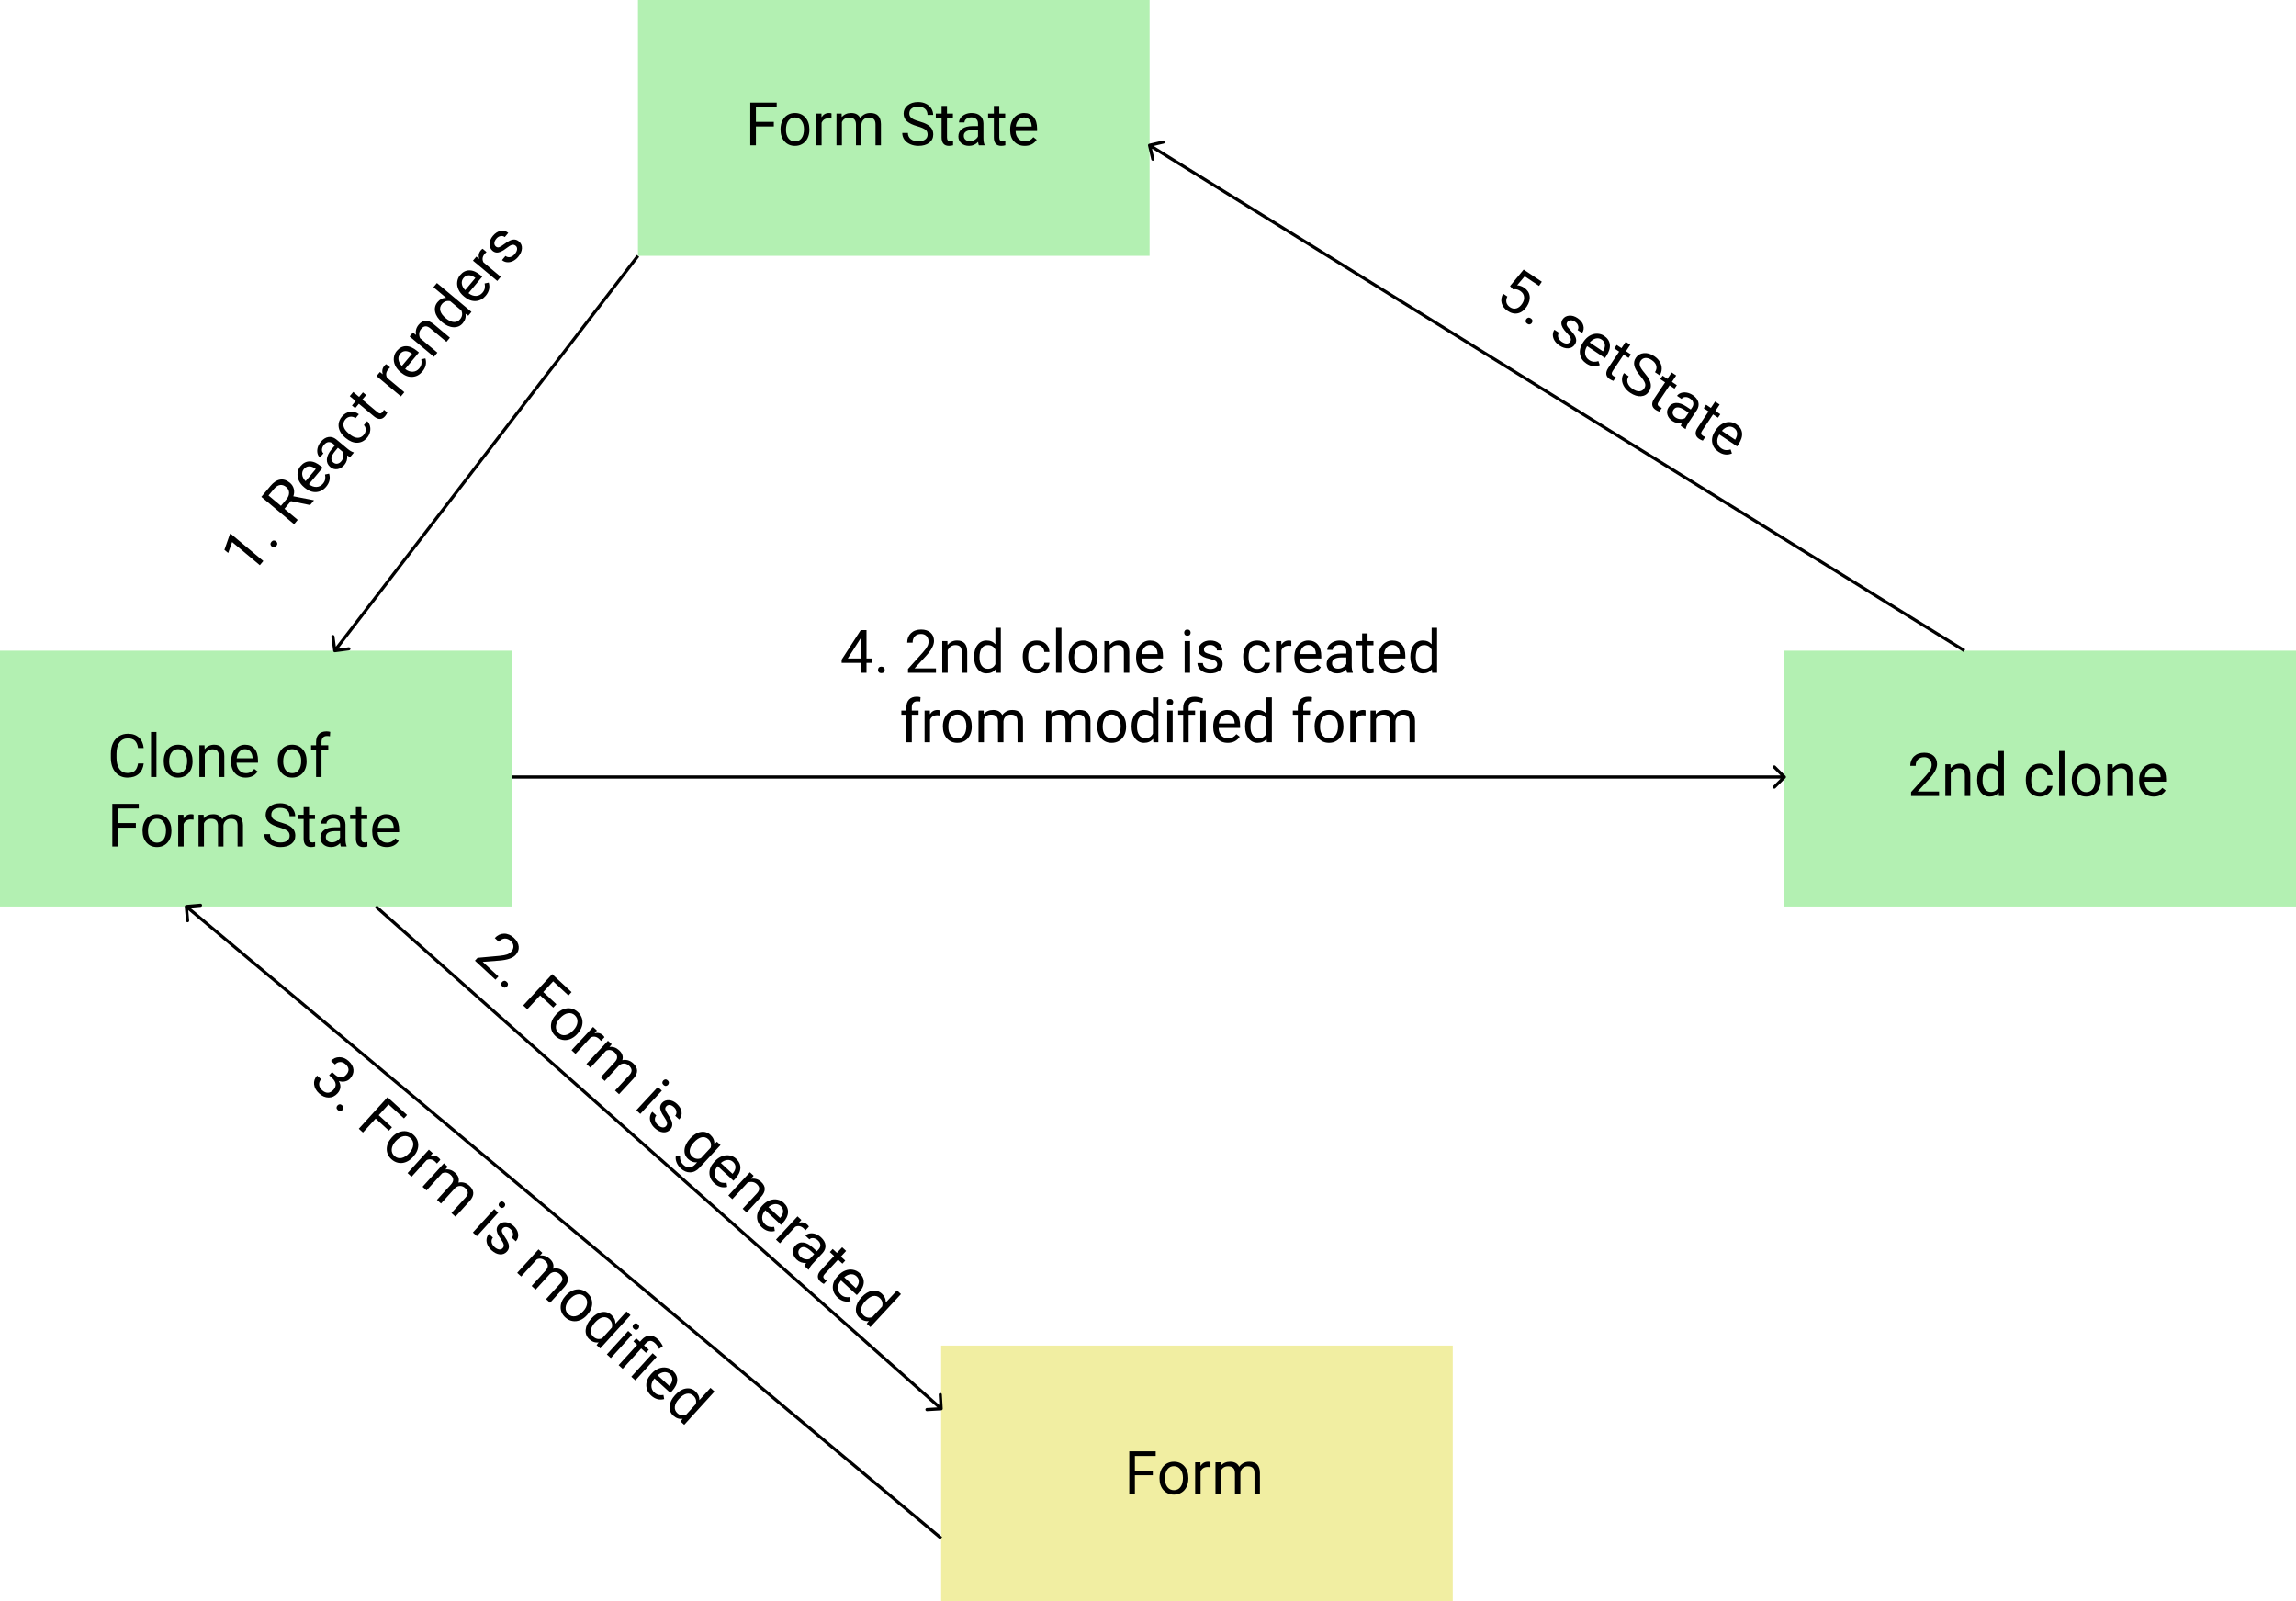 <svg width="727" height="507" viewBox="0 0 727 507" fill="none" xmlns="http://www.w3.org/2000/svg">
<rect width="727" height="507" fill="white"/>
<rect id="Rectangle 1" x="202" width="162" height="81" fill="#B3F0B2"/>
<rect id="Rectangle 2" y="206" width="162" height="81" fill="#B3F0B2"/>
<rect id="Rectangle 3" x="298" y="426" width="162" height="81" fill="#F1EEA2"/>
<rect id="Rectangle 4" x="565" y="206" width="162" height="81" fill="#B3F0B2"/>
<path id="Form State" d="M245.018 40.035H239.349V46H237.568V32.492H245.936V33.958H239.349V38.578H245.018V40.035ZM247.142 40.888C247.142 39.905 247.334 39.02 247.717 38.235C248.107 37.449 248.645 36.843 249.332 36.416C250.024 35.99 250.813 35.776 251.697 35.776C253.064 35.776 254.168 36.249 255.009 37.196C255.857 38.142 256.28 39.401 256.28 40.972V41.092C256.28 42.069 256.092 42.948 255.714 43.727C255.343 44.5 254.808 45.103 254.109 45.536C253.417 45.969 252.619 46.185 251.716 46.185C250.355 46.185 249.251 45.712 248.404 44.766C247.563 43.82 247.142 42.567 247.142 41.009V40.888ZM248.868 41.092C248.868 42.206 249.124 43.099 249.638 43.773C250.157 44.448 250.85 44.785 251.716 44.785C252.588 44.785 253.281 44.444 253.794 43.764C254.307 43.078 254.564 42.119 254.564 40.888C254.564 39.787 254.301 38.897 253.775 38.216C253.256 37.53 252.563 37.187 251.697 37.187C250.85 37.187 250.167 37.524 249.647 38.198C249.127 38.872 248.868 39.837 248.868 41.092ZM263.285 37.502C263.025 37.459 262.743 37.437 262.44 37.437C261.315 37.437 260.551 37.916 260.149 38.875V46H258.433V35.962H260.103L260.13 37.122C260.693 36.225 261.491 35.776 262.524 35.776C262.858 35.776 263.111 35.82 263.285 35.906V37.502ZM266.485 35.962L266.532 37.075C267.268 36.209 268.26 35.776 269.51 35.776C270.914 35.776 271.869 36.315 272.376 37.391C272.71 36.908 273.143 36.519 273.675 36.222C274.213 35.925 274.847 35.776 275.577 35.776C277.779 35.776 278.898 36.942 278.936 39.274V46H277.219V39.376C277.219 38.658 277.055 38.123 276.728 37.771C276.4 37.412 275.849 37.233 275.076 37.233C274.439 37.233 273.91 37.425 273.49 37.808C273.069 38.185 272.825 38.696 272.757 39.339V46H271.031V39.422C271.031 37.963 270.317 37.233 268.888 37.233C267.763 37.233 266.993 37.712 266.578 38.671V46H264.862V35.962H266.485ZM290.495 39.979C288.967 39.54 287.854 39.002 287.155 38.365C286.463 37.721 286.116 36.93 286.116 35.99C286.116 34.926 286.54 34.048 287.387 33.355C288.241 32.656 289.348 32.307 290.708 32.307C291.636 32.307 292.462 32.486 293.186 32.845C293.915 33.203 294.478 33.698 294.874 34.329C295.276 34.96 295.477 35.65 295.477 36.398H293.687C293.687 35.581 293.427 34.941 292.907 34.477C292.388 34.008 291.655 33.773 290.708 33.773C289.83 33.773 289.144 33.967 288.649 34.357C288.16 34.74 287.916 35.275 287.916 35.962C287.916 36.512 288.148 36.979 288.612 37.363C289.082 37.74 289.877 38.086 290.996 38.402C292.122 38.717 293 39.067 293.631 39.45C294.268 39.828 294.738 40.27 295.041 40.777C295.35 41.284 295.505 41.881 295.505 42.567C295.505 43.662 295.078 44.54 294.225 45.202C293.371 45.858 292.23 46.185 290.801 46.185C289.874 46.185 289.008 46.009 288.204 45.657C287.4 45.298 286.778 44.809 286.339 44.191C285.906 43.572 285.689 42.87 285.689 42.085H287.48C287.48 42.901 287.78 43.548 288.38 44.024C288.986 44.494 289.793 44.729 290.801 44.729C291.741 44.729 292.462 44.537 292.963 44.154C293.464 43.77 293.714 43.248 293.714 42.586C293.714 41.924 293.482 41.414 293.019 41.055C292.555 40.69 291.714 40.331 290.495 39.979ZM299.856 33.531V35.962H301.73V37.289H299.856V43.514C299.856 43.916 299.939 44.219 300.106 44.423C300.273 44.621 300.558 44.72 300.96 44.72C301.158 44.72 301.43 44.683 301.776 44.608V46C301.325 46.124 300.886 46.185 300.459 46.185C299.692 46.185 299.114 45.954 298.724 45.49C298.334 45.026 298.14 44.367 298.14 43.514V37.289H296.312V35.962H298.14V33.531H299.856ZM309.94 46C309.841 45.802 309.761 45.45 309.699 44.942C308.901 45.771 307.949 46.185 306.842 46.185C305.852 46.185 305.039 45.907 304.402 45.351C303.771 44.788 303.456 44.077 303.456 43.217C303.456 42.172 303.851 41.361 304.643 40.786C305.441 40.205 306.56 39.914 308.001 39.914H309.671V39.126C309.671 38.526 309.492 38.049 309.133 37.697C308.775 37.338 308.246 37.159 307.547 37.159C306.935 37.159 306.421 37.313 306.007 37.623C305.592 37.932 305.385 38.306 305.385 38.745H303.66C303.66 38.244 303.836 37.762 304.188 37.298C304.547 36.828 305.03 36.457 305.636 36.185C306.248 35.912 306.919 35.776 307.649 35.776C308.806 35.776 309.712 36.067 310.367 36.648C311.023 37.224 311.363 38.018 311.388 39.033V43.653C311.388 44.574 311.505 45.307 311.74 45.852V46H309.94ZM307.092 44.692C307.63 44.692 308.141 44.553 308.623 44.274C309.105 43.996 309.455 43.634 309.671 43.189V41.129H308.326C306.223 41.129 305.172 41.745 305.172 42.976C305.172 43.514 305.351 43.934 305.71 44.237C306.069 44.54 306.529 44.692 307.092 44.692ZM316.407 33.531V35.962H318.281V37.289H316.407V43.514C316.407 43.916 316.49 44.219 316.657 44.423C316.824 44.621 317.109 44.72 317.511 44.72C317.709 44.72 317.981 44.683 318.327 44.608V46C317.876 46.124 317.437 46.185 317.01 46.185C316.243 46.185 315.665 45.954 315.275 45.49C314.885 45.026 314.69 44.367 314.69 43.514V37.289H312.863V35.962H314.69V33.531H316.407ZM324.459 46.185C323.099 46.185 321.992 45.74 321.138 44.85C320.285 43.953 319.858 42.756 319.858 41.259V40.944C319.858 39.948 320.047 39.06 320.424 38.281C320.807 37.496 321.339 36.883 322.02 36.444C322.706 35.999 323.448 35.776 324.246 35.776C325.551 35.776 326.565 36.206 327.289 37.066C328.013 37.926 328.375 39.156 328.375 40.758V41.473H321.574C321.599 42.462 321.887 43.263 322.437 43.876C322.994 44.482 323.699 44.785 324.552 44.785C325.158 44.785 325.672 44.661 326.092 44.414C326.513 44.166 326.881 43.838 327.196 43.43L328.245 44.247C327.403 45.539 326.142 46.185 324.459 46.185ZM324.246 37.187C323.553 37.187 322.972 37.44 322.502 37.947C322.032 38.448 321.741 39.153 321.63 40.062H326.658V39.933C326.609 39.06 326.374 38.386 325.953 37.91C325.533 37.428 324.964 37.187 324.246 37.187Z" fill="black"/>
<path id="Clone of Form State" d="M45.504 241.714C45.337 243.143 44.808 244.247 43.917 245.026C43.033 245.799 41.855 246.186 40.383 246.186C38.787 246.186 37.507 245.613 36.542 244.469C35.583 243.325 35.104 241.794 35.104 239.877V238.578C35.104 237.323 35.327 236.219 35.772 235.266C36.224 234.314 36.861 233.584 37.683 233.077C38.506 232.563 39.458 232.307 40.541 232.307C41.975 232.307 43.126 232.709 43.992 233.513C44.858 234.311 45.362 235.418 45.504 236.834H43.713C43.559 235.758 43.222 234.979 42.702 234.496C42.189 234.014 41.468 233.772 40.541 233.772C39.403 233.772 38.509 234.193 37.859 235.034C37.216 235.875 36.895 237.072 36.895 238.625V239.933C36.895 241.398 37.201 242.564 37.813 243.43C38.425 244.296 39.282 244.729 40.383 244.729C41.372 244.729 42.13 244.506 42.656 244.061C43.188 243.61 43.54 242.827 43.713 241.714H45.504ZM49.54 246H47.823V231.75H49.54V246ZM51.84 240.888C51.84 239.905 52.032 239.02 52.416 238.235C52.805 237.449 53.343 236.843 54.03 236.417C54.722 235.99 55.511 235.776 56.395 235.776C57.762 235.776 58.866 236.25 59.708 237.196C60.555 238.142 60.978 239.401 60.978 240.972V241.092C60.978 242.069 60.79 242.948 60.413 243.727C60.041 244.5 59.507 245.103 58.808 245.536C58.115 245.969 57.317 246.186 56.414 246.186C55.053 246.186 53.949 245.712 53.102 244.766C52.261 243.82 51.84 242.567 51.84 241.009V240.888ZM53.566 241.092C53.566 242.206 53.823 243.099 54.336 243.773C54.855 244.448 55.548 244.785 56.414 244.785C57.286 244.785 57.979 244.444 58.492 243.764C59.005 243.078 59.262 242.119 59.262 240.888C59.262 239.787 58.999 238.897 58.474 238.216C57.954 237.53 57.261 237.187 56.395 237.187C55.548 237.187 54.865 237.524 54.345 238.198C53.826 238.872 53.566 239.837 53.566 241.092ZM64.754 235.962L64.81 237.224C65.577 236.259 66.579 235.776 67.816 235.776C69.937 235.776 71.007 236.973 71.026 239.367V246H69.31V239.357C69.303 238.634 69.136 238.099 68.809 237.752C68.487 237.406 67.983 237.233 67.296 237.233C66.74 237.233 66.251 237.381 65.831 237.678C65.41 237.975 65.082 238.365 64.847 238.847V246H63.131V235.962H64.754ZM77.78 246.186C76.419 246.186 75.312 245.74 74.459 244.85C73.605 243.953 73.178 242.756 73.178 241.259V240.944C73.178 239.948 73.367 239.061 73.744 238.281C74.128 237.496 74.659 236.883 75.34 236.444C76.026 235.999 76.769 235.776 77.566 235.776C78.871 235.776 79.886 236.206 80.609 237.066C81.333 237.926 81.695 239.156 81.695 240.758V241.473H74.894C74.919 242.462 75.207 243.263 75.757 243.875C76.314 244.482 77.019 244.785 77.873 244.785C78.479 244.785 78.992 244.661 79.413 244.414C79.833 244.166 80.201 243.838 80.517 243.43L81.565 244.247C80.724 245.539 79.462 246.186 77.78 246.186ZM77.566 237.187C76.874 237.187 76.292 237.44 75.822 237.947C75.352 238.448 75.061 239.153 74.95 240.062H79.978V239.933C79.929 239.061 79.694 238.386 79.273 237.91C78.853 237.428 78.284 237.187 77.566 237.187ZM87.948 240.888C87.948 239.905 88.139 239.02 88.523 238.235C88.913 237.449 89.451 236.843 90.137 236.417C90.83 235.99 91.618 235.776 92.503 235.776C93.87 235.776 94.974 236.25 95.815 237.196C96.662 238.142 97.086 239.401 97.086 240.972V241.092C97.086 242.069 96.897 242.948 96.52 243.727C96.149 244.5 95.614 245.103 94.915 245.536C94.222 245.969 93.424 246.186 92.522 246.186C91.161 246.186 90.057 245.712 89.21 244.766C88.368 243.82 87.948 242.567 87.948 241.009V240.888ZM89.673 241.092C89.673 242.206 89.93 243.099 90.443 243.773C90.963 244.448 91.656 244.785 92.522 244.785C93.394 244.785 94.086 244.444 94.6 243.764C95.113 243.078 95.37 242.119 95.37 240.888C95.37 239.787 95.107 238.897 94.581 238.216C94.061 237.53 93.369 237.187 92.503 237.187C91.656 237.187 90.972 237.524 90.453 238.198C89.933 238.872 89.673 239.837 89.673 241.092ZM100.083 246V237.289H98.496V235.962H100.083V234.932C100.083 233.856 100.37 233.024 100.945 232.437C101.521 231.849 102.334 231.555 103.385 231.555C103.781 231.555 104.174 231.608 104.563 231.713L104.471 233.104C104.18 233.049 103.871 233.021 103.543 233.021C102.986 233.021 102.556 233.185 102.253 233.513C101.95 233.834 101.799 234.298 101.799 234.904V235.962H103.942V237.289H101.799V246H100.083ZM43.018 262.035H37.349V268H35.568V254.492H43.936V255.958H37.349V260.578H43.018V262.035ZM45.142 262.888C45.142 261.905 45.334 261.02 45.717 260.235C46.107 259.449 46.645 258.843 47.331 258.417C48.024 257.99 48.813 257.776 49.697 257.776C51.064 257.776 52.168 258.25 53.009 259.196C53.857 260.142 54.28 261.401 54.28 262.972V263.092C54.28 264.069 54.092 264.948 53.714 265.727C53.343 266.5 52.808 267.103 52.109 267.536C51.417 267.969 50.619 268.186 49.716 268.186C48.355 268.186 47.251 267.712 46.404 266.766C45.563 265.82 45.142 264.567 45.142 263.009V262.888ZM46.868 263.092C46.868 264.206 47.124 265.099 47.638 265.773C48.157 266.448 48.85 266.785 49.716 266.785C50.588 266.785 51.281 266.444 51.794 265.764C52.307 265.078 52.564 264.119 52.564 262.888C52.564 261.787 52.301 260.897 51.775 260.216C51.256 259.53 50.563 259.187 49.697 259.187C48.85 259.187 48.166 259.524 47.647 260.198C47.127 260.872 46.868 261.837 46.868 263.092ZM61.285 259.502C61.025 259.459 60.743 259.437 60.44 259.437C59.315 259.437 58.551 259.916 58.149 260.875V268H56.433V257.962H58.102L58.13 259.122C58.693 258.225 59.491 257.776 60.524 257.776C60.858 257.776 61.111 257.82 61.285 257.906V259.502ZM64.485 257.962L64.532 259.075C65.268 258.209 66.26 257.776 67.51 257.776C68.914 257.776 69.869 258.314 70.376 259.391C70.71 258.908 71.143 258.519 71.675 258.222C72.213 257.925 72.847 257.776 73.577 257.776C75.779 257.776 76.898 258.942 76.936 261.274V268H75.219V261.376C75.219 260.659 75.055 260.124 74.728 259.771C74.4 259.412 73.849 259.233 73.076 259.233C72.439 259.233 71.91 259.425 71.49 259.808C71.069 260.185 70.825 260.696 70.757 261.339V268H69.031V261.422C69.031 259.963 68.317 259.233 66.888 259.233C65.763 259.233 64.993 259.712 64.578 260.671V268H62.862V257.962H64.485ZM88.495 261.979C86.967 261.54 85.854 261.002 85.155 260.365C84.463 259.722 84.116 258.93 84.116 257.99C84.116 256.926 84.54 256.048 85.387 255.355C86.241 254.656 87.348 254.307 88.709 254.307C89.636 254.307 90.462 254.486 91.186 254.845C91.915 255.203 92.478 255.698 92.874 256.329C93.276 256.96 93.477 257.65 93.477 258.398H91.686C91.686 257.582 91.427 256.941 90.907 256.478C90.388 256.007 89.655 255.772 88.709 255.772C87.83 255.772 87.144 255.967 86.649 256.357C86.16 256.74 85.916 257.275 85.916 257.962C85.916 258.512 86.148 258.979 86.612 259.363C87.082 259.74 87.877 260.086 88.996 260.402C90.122 260.717 91 261.067 91.631 261.45C92.268 261.827 92.738 262.27 93.041 262.777C93.35 263.284 93.505 263.881 93.505 264.567C93.505 265.662 93.078 266.54 92.225 267.202C91.371 267.858 90.23 268.186 88.801 268.186C87.874 268.186 87.008 268.009 86.204 267.657C85.4 267.298 84.778 266.809 84.339 266.191C83.906 265.572 83.689 264.87 83.689 264.085H85.48C85.48 264.901 85.78 265.548 86.38 266.024C86.986 266.494 87.793 266.729 88.801 266.729C89.741 266.729 90.462 266.537 90.963 266.154C91.464 265.77 91.714 265.248 91.714 264.586C91.714 263.924 91.482 263.414 91.019 263.055C90.555 262.69 89.713 262.332 88.495 261.979ZM97.856 255.531V257.962H99.73V259.289H97.856V265.514C97.856 265.916 97.939 266.219 98.106 266.423C98.273 266.621 98.558 266.72 98.96 266.72C99.158 266.72 99.43 266.683 99.776 266.608V268C99.325 268.124 98.886 268.186 98.459 268.186C97.692 268.186 97.114 267.954 96.724 267.49C96.335 267.026 96.14 266.367 96.14 265.514V259.289H94.312V257.962H96.14V255.531H97.856ZM107.94 268C107.841 267.802 107.761 267.45 107.699 266.942C106.901 267.771 105.949 268.186 104.842 268.186C103.852 268.186 103.039 267.907 102.402 267.351C101.771 266.788 101.456 266.076 101.456 265.217C101.456 264.172 101.851 263.361 102.643 262.786C103.441 262.205 104.56 261.914 106.001 261.914H107.671V261.125C107.671 260.526 107.492 260.049 107.133 259.697C106.775 259.338 106.246 259.159 105.547 259.159C104.935 259.159 104.421 259.313 104.007 259.623C103.592 259.932 103.385 260.306 103.385 260.745H101.66C101.66 260.244 101.836 259.762 102.188 259.298C102.547 258.828 103.03 258.457 103.636 258.185C104.248 257.912 104.919 257.776 105.649 257.776C106.806 257.776 107.712 258.067 108.367 258.648C109.023 259.224 109.363 260.018 109.388 261.033V265.653C109.388 266.574 109.505 267.307 109.74 267.852V268H107.94ZM105.092 266.692C105.63 266.692 106.141 266.553 106.623 266.274C107.105 265.996 107.455 265.634 107.671 265.189V263.129H106.326C104.223 263.129 103.172 263.745 103.172 264.976C103.172 265.514 103.351 265.934 103.71 266.237C104.069 266.54 104.529 266.692 105.092 266.692ZM114.407 255.531V257.962H116.281V259.289H114.407V265.514C114.407 265.916 114.49 266.219 114.657 266.423C114.824 266.621 115.109 266.72 115.511 266.72C115.709 266.72 115.981 266.683 116.327 266.608V268C115.876 268.124 115.437 268.186 115.01 268.186C114.243 268.186 113.665 267.954 113.275 267.49C112.885 267.026 112.69 266.367 112.69 265.514V259.289H110.863V257.962H112.69V255.531H114.407ZM122.459 268.186C121.099 268.186 119.992 267.74 119.138 266.85C118.285 265.953 117.858 264.756 117.858 263.259V262.944C117.858 261.948 118.047 261.061 118.424 260.281C118.807 259.496 119.339 258.883 120.02 258.444C120.706 257.999 121.448 257.776 122.246 257.776C123.551 257.776 124.565 258.206 125.289 259.066C126.013 259.926 126.375 261.156 126.375 262.758V263.473H119.574C119.599 264.462 119.887 265.263 120.437 265.875C120.994 266.482 121.699 266.785 122.552 266.785C123.158 266.785 123.672 266.661 124.092 266.414C124.513 266.166 124.881 265.838 125.196 265.43L126.245 266.247C125.403 267.539 124.142 268.186 122.459 268.186ZM122.246 259.187C121.553 259.187 120.972 259.44 120.502 259.947C120.032 260.448 119.741 261.153 119.63 262.062H124.658V261.933C124.609 261.061 124.374 260.386 123.953 259.91C123.533 259.428 122.964 259.187 122.246 259.187Z" fill="black"/>
<path id="Form" d="M365.018 467.035H359.349V473H357.568V459.492H365.936V460.958H359.349V465.578H365.018V467.035ZM367.142 467.888C367.142 466.905 367.334 466.02 367.717 465.235C368.107 464.449 368.645 463.843 369.332 463.417C370.024 462.99 370.813 462.776 371.697 462.776C373.064 462.776 374.168 463.25 375.009 464.196C375.857 465.142 376.28 466.401 376.28 467.972V468.092C376.28 469.069 376.092 469.948 375.714 470.727C375.343 471.5 374.808 472.103 374.109 472.536C373.417 472.969 372.619 473.186 371.716 473.186C370.355 473.186 369.251 472.712 368.404 471.766C367.563 470.82 367.142 469.567 367.142 468.009V467.888ZM368.868 468.092C368.868 469.206 369.124 470.099 369.638 470.773C370.157 471.448 370.85 471.785 371.716 471.785C372.588 471.785 373.281 471.444 373.794 470.764C374.307 470.078 374.564 469.119 374.564 467.888C374.564 466.787 374.301 465.897 373.775 465.216C373.256 464.53 372.563 464.187 371.697 464.187C370.85 464.187 370.167 464.524 369.647 465.198C369.127 465.872 368.868 466.837 368.868 468.092ZM383.285 464.502C383.025 464.459 382.743 464.437 382.44 464.437C381.315 464.437 380.551 464.916 380.149 465.875V473H378.433V462.962H380.103L380.13 464.122C380.693 463.225 381.491 462.776 382.524 462.776C382.858 462.776 383.111 462.82 383.285 462.906V464.502ZM386.485 462.962L386.532 464.075C387.268 463.209 388.26 462.776 389.51 462.776C390.914 462.776 391.869 463.314 392.376 464.391C392.71 463.908 393.143 463.519 393.675 463.222C394.213 462.925 394.847 462.776 395.577 462.776C397.779 462.776 398.898 463.942 398.936 466.274V473H397.219V466.376C397.219 465.659 397.055 465.124 396.728 464.771C396.4 464.412 395.849 464.233 395.076 464.233C394.439 464.233 393.91 464.425 393.49 464.808C393.069 465.185 392.825 465.696 392.757 466.339V473H391.031V466.422C391.031 464.963 390.317 464.233 388.888 464.233C387.763 464.233 386.993 464.712 386.578 465.671V473H384.862V462.962H386.485Z" fill="black"/>
<path id="2nd clone" d="M613.973 252H605.123V250.766L609.798 245.571C610.491 244.785 610.967 244.148 611.227 243.66C611.493 243.165 611.626 242.655 611.626 242.129C611.626 241.424 611.413 240.846 610.986 240.394C610.559 239.943 609.99 239.717 609.279 239.717C608.425 239.717 607.76 239.961 607.284 240.45C606.814 240.932 606.579 241.606 606.579 242.472H604.863C604.863 241.229 605.262 240.224 606.06 239.457C606.864 238.69 607.937 238.307 609.279 238.307C610.534 238.307 611.527 238.638 612.257 239.299C612.987 239.955 613.352 240.83 613.352 241.925C613.352 243.255 612.504 244.838 610.81 246.675L607.191 250.599H613.973V252ZM617.591 241.962L617.647 243.224C618.414 242.259 619.416 241.776 620.653 241.776C622.774 241.776 623.844 242.973 623.863 245.367V252H622.146V245.357C622.14 244.634 621.973 244.099 621.646 243.752C621.324 243.406 620.82 243.233 620.133 243.233C619.577 243.233 619.088 243.381 618.667 243.678C618.247 243.975 617.919 244.365 617.684 244.847V252H615.968V241.962H617.591ZM626.034 246.897C626.034 245.357 626.399 244.12 627.128 243.187C627.858 242.246 628.814 241.776 629.995 241.776C631.17 241.776 632.101 242.178 632.788 242.982V237.75H634.504V252H632.927L632.843 250.924C632.157 251.765 631.201 252.186 629.977 252.186C628.814 252.186 627.864 251.709 627.128 250.757C626.399 249.804 626.034 248.561 626.034 247.027V246.897ZM627.75 247.092C627.75 248.23 627.985 249.121 628.455 249.764C628.925 250.407 629.575 250.729 630.403 250.729C631.492 250.729 632.287 250.24 632.788 249.263V244.652C632.274 243.706 631.486 243.233 630.422 243.233C629.581 243.233 628.925 243.558 628.455 244.207C627.985 244.856 627.75 245.818 627.75 247.092ZM645.915 250.785C646.527 250.785 647.062 250.599 647.52 250.228C647.978 249.857 648.231 249.393 648.281 248.836H649.904C649.873 249.412 649.675 249.959 649.311 250.479C648.946 250.998 648.457 251.412 647.845 251.722C647.239 252.031 646.595 252.186 645.915 252.186C644.548 252.186 643.46 251.731 642.649 250.822C641.845 249.906 641.443 248.657 641.443 247.074V246.786C641.443 245.809 641.623 244.94 641.981 244.179C642.34 243.418 642.854 242.828 643.521 242.407C644.196 241.987 644.99 241.776 645.906 241.776C647.031 241.776 647.965 242.113 648.708 242.788C649.456 243.462 649.855 244.337 649.904 245.413H648.281C648.231 244.764 647.984 244.232 647.539 243.817C647.099 243.397 646.555 243.187 645.906 243.187C645.034 243.187 644.356 243.502 643.874 244.133C643.398 244.757 643.16 245.664 643.16 246.851V247.176C643.16 248.332 643.398 249.223 643.874 249.848C644.35 250.472 645.031 250.785 645.915 250.785ZM653.699 252H651.982V237.75H653.699V252ZM656 246.888C656 245.905 656.191 245.02 656.575 244.235C656.964 243.449 657.502 242.843 658.189 242.417C658.882 241.99 659.67 241.776 660.555 241.776C661.922 241.776 663.026 242.25 663.867 243.196C664.714 244.142 665.138 245.401 665.138 246.972V247.092C665.138 248.069 664.949 248.948 664.572 249.727C664.201 250.5 663.666 251.103 662.967 251.536C662.274 251.969 661.476 252.186 660.573 252.186C659.213 252.186 658.109 251.712 657.261 250.766C656.42 249.82 656 248.567 656 247.009V246.888ZM657.725 247.092C657.725 248.206 657.982 249.099 658.495 249.773C659.015 250.448 659.707 250.785 660.573 250.785C661.445 250.785 662.138 250.444 662.651 249.764C663.165 249.078 663.421 248.119 663.421 246.888C663.421 245.787 663.159 244.897 662.633 244.216C662.113 243.53 661.421 243.187 660.555 243.187C659.707 243.187 659.024 243.524 658.504 244.198C657.985 244.872 657.725 245.837 657.725 247.092ZM668.914 241.962L668.969 243.224C669.736 242.259 670.738 241.776 671.975 241.776C674.097 241.776 675.167 242.973 675.185 245.367V252H673.469V245.357C673.463 244.634 673.296 244.099 672.968 243.752C672.646 243.406 672.142 243.233 671.456 243.233C670.899 243.233 670.41 243.381 669.99 243.678C669.569 243.975 669.241 244.365 669.006 244.847V252H667.29V241.962H668.914ZM681.939 252.186C680.578 252.186 679.471 251.74 678.618 250.85C677.764 249.953 677.337 248.756 677.337 247.259V246.944C677.337 245.948 677.526 245.061 677.903 244.281C678.287 243.496 678.819 242.883 679.499 242.444C680.186 241.999 680.928 241.776 681.726 241.776C683.031 241.776 684.045 242.206 684.769 243.066C685.492 243.926 685.854 245.156 685.854 246.758V247.473H679.054C679.078 248.462 679.366 249.263 679.917 249.875C680.473 250.482 681.178 250.785 682.032 250.785C682.638 250.785 683.151 250.661 683.572 250.414C683.992 250.166 684.36 249.838 684.676 249.43L685.724 250.247C684.883 251.539 683.621 252.186 681.939 252.186ZM681.726 243.187C681.033 243.187 680.451 243.44 679.981 243.947C679.511 244.448 679.221 245.153 679.109 246.062H684.138V245.933C684.088 245.061 683.853 244.386 683.433 243.91C683.012 243.428 682.443 243.187 681.726 243.187Z" fill="black"/>
<path id="Arrow 1" d="M105.504 206.065C105.54 206.339 105.791 206.532 106.065 206.496L110.527 205.91C110.801 205.874 110.993 205.623 110.958 205.349C110.922 205.076 110.67 204.883 110.397 204.919L106.431 205.439L105.91 201.473C105.874 201.199 105.623 201.007 105.349 201.042C105.076 201.078 104.883 201.33 104.919 201.603L105.504 206.065ZM201.603 80.695L105.603 205.695L106.397 206.305L202.397 81.305L201.603 80.695Z" fill="black"/>
<path id="Arrow 2" d="M298.03 446.499C298.305 446.483 298.515 446.246 298.499 445.97L298.233 441.478C298.217 441.203 297.98 440.992 297.705 441.009C297.429 441.025 297.219 441.262 297.235 441.537L297.471 445.53L293.478 445.767C293.203 445.783 292.992 446.02 293.009 446.295C293.025 446.571 293.262 446.781 293.537 446.765L298.03 446.499ZM118.668 287.374L297.668 446.374L298.332 445.626L119.332 286.626L118.668 287.374Z" fill="black"/>
<path id="Arrow 3" d="M565.354 246.354C565.549 246.158 565.549 245.842 565.354 245.646L562.172 242.464C561.976 242.269 561.66 242.269 561.464 242.464C561.269 242.66 561.269 242.976 561.464 243.172L564.293 246L561.464 248.828C561.269 249.024 561.269 249.34 561.464 249.536C561.66 249.731 561.976 249.731 562.172 249.536L565.354 246.354ZM162 246.5H565V245.5H162V246.5Z" fill="black"/>
<path id="Arrow 4" d="M363.886 45.513C363.617 45.576 363.45 45.845 363.513 46.114L364.54 50.495C364.603 50.764 364.872 50.931 365.141 50.868C365.41 50.805 365.577 50.536 365.514 50.267L364.601 46.373L368.495 45.46C368.764 45.397 368.931 45.128 368.868 44.859C368.805 44.59 368.536 44.423 368.267 44.486L363.886 45.513ZM622.264 205.575L364.264 45.575L363.736 46.425L621.736 206.425L622.264 205.575Z" fill="black"/>
<path id="Arrow 5" d="M58.956 286.502C58.681 286.526 58.477 286.769 58.502 287.044L58.9 291.527C58.925 291.802 59.167 292.005 59.442 291.98C59.718 291.956 59.921 291.713 59.896 291.438L59.542 287.454L63.527 287.1C63.802 287.075 64.005 286.833 63.98 286.558C63.956 286.282 63.713 286.079 63.438 286.104L58.956 286.502ZM298.321 486.617L59.321 286.617L58.679 287.383L297.679 487.383L298.321 486.617Z" fill="black"/>
<path id="1. React renders" d="M83.382 177.613L82.276 178.937L73.498 171.603L72.254 175.074L71.058 174.074L72.794 169.117L72.966 168.911L83.382 177.613ZM86.052 173.013C85.825 172.823 85.69 172.598 85.649 172.338C85.612 172.074 85.707 171.806 85.933 171.536C86.159 171.265 86.406 171.124 86.672 171.114C86.943 171.098 87.193 171.185 87.421 171.376C87.639 171.558 87.762 171.782 87.79 172.047C87.822 172.308 87.725 172.574 87.499 172.844C87.273 173.115 87.029 173.257 86.767 173.272C86.509 173.282 86.271 173.196 86.052 173.013ZM92.108 158.646L90.074 161.081L94.267 164.584L93.119 165.958L82.753 157.298L85.62 153.866C86.596 152.698 87.611 152.023 88.666 151.841C89.725 151.654 90.763 151.985 91.778 152.833C92.424 153.372 92.839 154.018 93.025 154.77C93.215 155.517 93.169 156.3 92.887 157.12L99.321 158.361L99.407 158.433L98.181 159.899L92.108 158.646ZM88.956 160.147L90.711 158.046C91.278 157.368 91.552 156.682 91.534 155.99C91.52 155.293 91.219 154.699 90.63 154.207C89.989 153.672 89.338 153.454 88.675 153.553C88.016 153.647 87.382 154.053 86.775 154.77L85.026 156.863L88.956 160.147ZM103.273 154.095C102.4 155.139 101.349 155.703 100.118 155.787C98.882 155.867 97.69 155.427 96.542 154.468L96.3 154.265C95.535 153.627 94.975 152.913 94.619 152.124C94.262 151.326 94.133 150.525 94.233 149.722C94.331 148.909 94.636 148.197 95.148 147.585C95.984 146.583 96.965 146.08 98.088 146.076C99.212 146.072 100.388 146.584 101.618 147.611L102.166 148.069L97.806 153.287C98.581 153.903 99.38 154.196 100.203 154.166C101.025 154.127 101.71 153.78 102.257 153.125C102.646 152.66 102.88 152.187 102.96 151.706C103.039 151.224 103.024 150.732 102.913 150.228L104.211 149.947C104.664 151.421 104.351 152.804 103.273 154.095ZM96.23 148.489C95.786 149.02 95.608 149.629 95.695 150.315C95.778 150.997 96.133 151.672 96.759 152.34L99.983 148.482L99.884 148.398C99.183 147.877 98.515 147.625 97.879 147.643C97.24 147.656 96.69 147.938 96.23 148.489ZM110.893 144.685C110.677 144.634 110.355 144.469 109.926 144.192C110.051 145.335 109.758 146.332 109.048 147.182C108.414 147.941 107.679 148.387 106.843 148.519C106.007 148.642 105.259 148.428 104.599 147.877C103.797 147.207 103.429 146.384 103.495 145.407C103.56 144.422 104.055 143.377 104.979 142.271L106.05 140.989L105.444 140.484C104.984 140.099 104.504 139.931 104.003 139.981C103.498 140.026 103.021 140.317 102.573 140.853C102.18 141.323 101.97 141.816 101.941 142.332C101.913 142.849 102.067 143.247 102.404 143.529L101.298 144.853C100.914 144.532 100.656 144.087 100.526 143.52C100.396 142.943 100.42 142.335 100.6 141.695C100.784 141.051 101.11 140.449 101.578 139.888C102.319 139.001 103.123 138.492 103.99 138.362C104.851 138.227 105.679 138.476 106.474 139.107L110.019 142.069C110.726 142.66 111.364 143.04 111.933 143.208L112.046 143.304L110.893 144.685ZM108.063 146.032C108.408 145.619 108.628 145.138 108.724 144.589C108.819 144.041 108.766 143.541 108.563 143.089L106.982 141.768L106.12 142.801C104.771 144.415 104.57 145.616 105.514 146.405C105.927 146.75 106.365 146.882 106.827 146.801C107.29 146.72 107.702 146.464 108.063 146.032ZM115.194 137.64C115.587 137.17 115.787 136.641 115.796 136.052C115.805 135.463 115.611 134.971 115.216 134.576L116.257 133.33C116.678 133.722 116.972 134.225 117.136 134.838C117.301 135.451 117.306 136.092 117.151 136.76C116.999 137.424 116.705 138.016 116.269 138.538C115.393 139.587 114.346 140.131 113.129 140.17C111.911 140.2 110.694 139.708 109.479 138.693L109.259 138.508C108.509 137.882 107.957 137.187 107.603 136.424C107.249 135.661 107.125 134.888 107.231 134.106C107.34 133.319 107.688 132.574 108.275 131.872C108.997 131.008 109.854 130.507 110.848 130.37C111.845 130.228 112.772 130.483 113.63 131.135L112.589 132.381C112.059 132.002 111.492 131.851 110.888 131.927C110.284 131.995 109.774 132.278 109.357 132.776C108.798 133.445 108.606 134.167 108.781 134.942C108.955 135.708 109.498 136.471 110.409 137.233L110.658 137.441C111.546 138.183 112.382 138.571 113.167 138.606C113.951 138.641 114.627 138.319 115.194 137.64ZM111.846 124.096L113.711 125.654L114.913 124.216L115.931 125.067L114.729 126.505L119.507 130.496C119.815 130.754 120.101 130.884 120.365 130.887C120.624 130.886 120.882 130.731 121.14 130.422C121.267 130.27 121.413 130.038 121.578 129.724L122.646 130.616C122.452 131.042 122.217 131.419 121.944 131.746C121.452 132.335 120.903 132.63 120.298 132.632C119.692 132.633 119.061 132.36 118.406 131.813L113.629 127.822L112.457 129.225L111.439 128.374L112.611 126.971L110.746 125.413L111.846 124.096ZM123.518 116.318C123.318 116.49 123.121 116.692 122.927 116.925C122.205 117.788 122.083 118.682 122.561 119.605L128.029 124.173L126.929 125.49L119.225 119.054L120.296 117.773L121.204 118.495C120.876 117.488 121.044 116.588 121.706 115.796C121.92 115.539 122.116 115.373 122.293 115.295L123.518 116.318ZM133.751 117.614C132.879 118.658 131.827 119.222 130.596 119.306C129.361 119.386 128.169 118.946 127.02 117.987L126.778 117.785C126.014 117.146 125.454 116.432 125.098 115.643C124.741 114.845 124.612 114.045 124.711 113.241C124.809 112.429 125.114 111.716 125.626 111.104C126.463 110.102 127.443 109.6 128.567 109.596C129.69 109.591 130.867 110.103 132.096 111.13L132.644 111.588L128.284 116.807C129.06 117.422 129.859 117.715 130.681 117.685C131.503 117.646 132.188 117.3 132.735 116.645C133.124 116.179 133.358 115.706 133.438 115.225C133.518 114.743 133.502 114.251 133.391 113.747L134.69 113.466C135.142 114.94 134.829 116.323 133.751 117.614ZM126.708 112.008C126.264 112.54 126.086 113.148 126.174 113.834C126.257 114.516 126.611 115.191 127.238 115.86L130.462 112.001L130.362 111.918C129.661 111.396 128.993 111.145 128.358 111.162C127.718 111.175 127.168 111.457 126.708 112.008ZM130.735 105.278L131.739 106.044C131.49 104.837 131.762 103.759 132.556 102.81C133.916 101.182 135.52 101.128 137.369 102.648L142.459 106.901L141.359 108.218L136.261 103.959C135.702 103.5 135.184 103.285 134.708 103.315C134.236 103.34 133.78 103.615 133.34 104.142C132.983 104.569 132.784 105.039 132.742 105.553C132.7 106.066 132.789 106.567 133.009 107.057L138.498 111.643L137.397 112.96L129.694 106.524L130.735 105.278ZM139.935 101.964C138.754 100.976 138.038 99.903 137.789 98.744C137.536 97.581 137.788 96.547 138.545 95.64C139.299 94.738 140.204 94.282 141.261 94.27L137.246 90.916L138.346 89.599L149.282 98.735L148.271 99.945L147.391 99.319C147.597 100.385 147.307 101.388 146.522 102.328C145.776 103.221 144.802 103.644 143.599 103.598C142.4 103.547 141.212 103.03 140.035 102.047L139.935 101.964ZM141.185 100.771C142.059 101.501 142.893 101.892 143.688 101.943C144.483 101.995 145.146 101.703 145.677 101.067C146.375 100.232 146.51 99.308 146.081 98.297L142.543 95.341C141.487 95.128 140.619 95.43 139.937 96.246C139.397 96.892 139.226 97.603 139.423 98.38C139.62 99.157 140.208 99.954 141.185 100.771ZM153.808 93.607C152.936 94.651 151.884 95.215 150.653 95.299C149.418 95.379 148.226 94.939 147.077 93.98L146.835 93.777C146.071 93.139 145.511 92.425 145.155 91.636C144.798 90.838 144.669 90.037 144.768 89.234C144.867 88.421 145.172 87.709 145.683 87.097C146.52 86.095 147.5 85.592 148.624 85.588C149.747 85.584 150.924 86.096 152.153 87.123L152.701 87.581L148.341 92.799C149.117 93.415 149.916 93.708 150.739 93.678C151.561 93.639 152.245 93.292 152.792 92.637C153.181 92.172 153.415 91.699 153.495 91.218C153.575 90.736 153.559 90.244 153.448 89.74L154.747 89.459C155.2 90.933 154.887 92.316 153.808 93.607ZM146.765 88.001C146.321 88.532 146.143 89.141 146.231 89.827C146.314 90.509 146.669 91.184 147.295 91.852L150.519 87.994L150.419 87.91C149.718 87.389 149.05 87.137 148.415 87.155C147.775 87.168 147.225 87.45 146.765 88.001ZM154.044 79.781C153.844 79.952 153.647 80.154 153.453 80.387C152.731 81.251 152.609 82.144 153.087 83.067L158.555 87.635L157.455 88.953L149.751 82.517L150.822 81.235L151.73 81.957C151.402 80.95 151.57 80.051 152.232 79.258C152.446 79.002 152.642 78.835 152.819 78.757L154.044 79.781ZM163.287 77.819C162.931 77.522 162.542 77.427 162.122 77.535C161.7 77.634 161.139 77.959 160.437 78.509C159.74 79.055 159.127 79.441 158.598 79.669C158.074 79.891 157.595 79.983 157.161 79.942C156.731 79.898 156.326 79.716 155.946 79.399C155.315 78.872 155.003 78.16 155.01 77.263C155.022 76.362 155.375 75.496 156.069 74.666C156.798 73.793 157.615 73.274 158.517 73.109C159.424 72.94 160.229 73.149 160.932 73.736L159.825 75.06C159.464 74.759 159.025 74.653 158.506 74.744C157.991 74.829 157.539 75.105 157.151 75.57C156.75 76.049 156.541 76.512 156.524 76.957C156.507 77.402 156.667 77.765 157.004 78.046C157.322 78.312 157.667 78.387 158.038 78.27C158.41 78.153 158.943 77.829 159.637 77.297C160.335 76.76 160.957 76.373 161.502 76.135C162.047 75.897 162.546 75.802 162.998 75.849C163.449 75.888 163.882 76.08 164.295 76.425C164.983 77 165.306 77.737 165.263 78.636C165.216 79.532 164.826 80.419 164.092 81.297C163.577 81.914 163.012 82.369 162.397 82.661C161.782 82.953 161.167 83.072 160.552 83.017C159.936 82.954 159.4 82.732 158.944 82.351L160.045 81.034C160.506 81.379 161.004 81.497 161.538 81.388C162.072 81.269 162.565 80.94 163.017 80.399C163.434 79.9 163.667 79.418 163.718 78.953C163.767 78.479 163.624 78.101 163.287 77.819Z" fill="black"/>
<path id="2. Form is generated" d="M156.87 310.16L150.378 304.145L151.216 303.24L158.177 302.607C159.219 302.501 160.001 302.358 160.524 302.176C161.055 301.993 161.5 301.71 161.857 301.324C162.336 300.807 162.573 300.237 162.566 299.616C162.56 298.995 162.296 298.443 161.775 297.959C161.148 297.379 160.495 297.107 159.813 297.141C159.141 297.176 158.51 297.511 157.922 298.146L156.662 296.979C157.507 296.067 158.483 295.601 159.59 295.581C160.701 295.565 161.748 296.013 162.733 296.925C163.654 297.778 164.157 298.695 164.243 299.677C164.333 300.654 164.006 301.544 163.262 302.347C162.358 303.322 160.66 303.908 158.169 304.104L152.848 304.524L157.822 309.133L156.87 310.16ZM158.972 310.881C159.174 310.663 159.406 310.54 159.667 310.513C159.933 310.49 160.196 310.598 160.454 310.837C160.713 311.077 160.841 311.33 160.838 311.597C160.839 311.869 160.739 312.113 160.538 312.331C160.344 312.54 160.114 312.651 159.848 312.666C159.586 312.685 159.326 312.574 159.067 312.335C158.809 312.095 158.679 311.844 158.677 311.581C158.681 311.323 158.779 311.09 158.972 310.881ZM175.182 318.993L171.024 315.141L166.97 319.517L165.663 318.306L174.843 308.397L180.982 314.084L179.986 315.16L175.154 310.683L172.014 314.072L176.172 317.925L175.182 318.993ZM176.161 321.063C176.829 320.342 177.571 319.823 178.386 319.508C179.205 319.196 180.012 319.117 180.806 319.271C181.604 319.429 182.327 319.808 182.976 320.409C183.979 321.338 184.467 322.435 184.441 323.701C184.42 324.971 183.875 326.182 182.807 327.335L182.725 327.423C182.061 328.14 181.326 328.656 180.52 328.971C179.722 329.286 178.92 329.365 178.113 329.208C177.31 329.055 176.578 328.671 175.916 328.057C174.917 327.133 174.429 326.035 174.451 324.765C174.477 323.5 175.019 322.295 176.079 321.152L176.161 321.063ZM177.288 322.386C176.531 323.202 176.112 324.032 176.03 324.876C175.953 325.723 176.232 326.441 176.868 327.03C177.507 327.623 178.247 327.844 179.086 327.694C179.929 327.539 180.769 327.01 181.605 326.107C182.353 325.3 182.766 324.468 182.842 323.611C182.928 322.754 182.653 322.032 182.018 321.443C181.396 320.868 180.666 320.65 179.827 320.792C178.987 320.933 178.141 321.465 177.288 322.386ZM190.304 329.55C190.143 329.341 189.951 329.134 189.729 328.928C188.903 328.163 188.017 327.996 187.07 328.426L182.228 333.653L180.969 332.486L187.791 325.123L189.016 326.257L188.248 327.127C189.271 326.852 190.161 327.065 190.918 327.767C191.163 327.994 191.32 328.198 191.388 328.379L190.304 329.55ZM193.698 330.595L192.976 331.443C194.104 331.308 195.126 331.666 196.043 332.515C197.073 333.469 197.408 334.513 197.049 335.647C197.622 335.52 198.204 335.528 198.796 335.672C199.393 335.82 199.958 336.142 200.494 336.638C202.109 338.134 202.138 339.75 200.58 341.486L196.009 346.42L194.75 345.254L199.252 340.395C199.74 339.868 199.983 339.364 199.982 338.883C199.985 338.397 199.704 337.891 199.136 337.366C198.669 336.933 198.151 336.714 197.582 336.71C197.017 336.701 196.491 336.909 196.004 337.335L191.477 342.221L190.211 341.048L194.681 336.223C195.673 335.152 195.645 334.132 194.597 333.161C193.771 332.396 192.881 332.224 191.925 332.646L186.944 338.022L185.685 336.856L192.507 329.492L193.698 330.595ZM202.74 352.656L201.481 351.489L208.303 344.126L209.562 345.292L202.74 352.656ZM210.011 342.078C210.2 341.874 210.421 341.758 210.673 341.731C210.931 341.708 211.182 341.81 211.427 342.037C211.672 342.264 211.793 342.507 211.79 342.765C211.786 343.023 211.69 343.255 211.501 343.459C211.312 343.663 211.091 343.774 210.838 343.793C210.584 343.811 210.335 343.707 210.09 343.48C209.845 343.253 209.722 343.012 209.721 342.759C209.725 342.509 209.821 342.282 210.011 342.078ZM210.858 356.547C211.174 356.207 211.288 355.824 211.202 355.399C211.124 354.973 210.829 354.395 210.315 353.666C209.806 352.942 209.451 352.31 209.251 351.77C209.056 351.235 208.989 350.752 209.052 350.321C209.119 349.894 209.32 349.499 209.656 349.136C210.215 348.532 210.942 348.257 211.837 348.311C212.737 348.368 213.583 348.765 214.377 349.5C215.212 350.274 215.688 351.115 215.806 352.026C215.929 352.94 215.679 353.733 215.057 354.404L213.791 353.232C214.11 352.887 214.238 352.453 214.175 351.93C214.115 351.412 213.864 350.947 213.419 350.535C212.961 350.11 212.51 349.878 212.066 349.838C211.623 349.798 211.252 349.939 210.953 350.261C210.672 350.565 210.58 350.906 210.677 351.283C210.775 351.66 211.071 352.209 211.567 352.929C212.067 353.654 212.422 354.295 212.632 354.852C212.841 355.408 212.911 355.911 212.84 356.36C212.779 356.809 212.565 357.231 212.199 357.625C211.59 358.283 210.837 358.568 209.941 358.48C209.049 358.387 208.183 357.952 207.344 357.174C206.754 356.628 206.329 356.04 206.069 355.411C205.808 354.782 205.721 354.161 205.807 353.55C205.902 352.938 206.151 352.414 206.555 351.978L207.814 353.145C207.445 353.588 207.302 354.079 207.384 354.619C207.475 355.158 207.779 355.667 208.296 356.146C208.772 356.588 209.242 356.845 209.704 356.92C210.175 356.994 210.56 356.87 210.858 356.547ZM218.574 360.369C219.637 359.221 220.747 358.555 221.904 358.371C223.066 358.182 224.084 358.493 224.96 359.304C225.858 360.137 226.265 361.104 226.18 362.206L226.998 361.446L228.148 362.511L221.49 369.698C220.607 370.651 219.628 371.139 218.552 371.162C217.481 371.19 216.469 370.763 215.516 369.88C214.986 369.388 214.571 368.793 214.273 368.096C213.975 367.398 213.875 366.728 213.973 366.085L215.326 365.935C215.249 367.102 215.6 368.047 216.38 368.77C216.993 369.338 217.629 369.607 218.288 369.577C218.953 369.552 219.575 369.226 220.155 368.6L220.741 367.967C219.7 368.081 218.743 367.735 217.872 366.928C217.01 366.129 216.633 365.135 216.741 363.945C216.853 362.759 217.464 361.567 218.574 360.369ZM219.707 361.685C218.938 362.515 218.503 363.326 218.402 364.117C218.305 364.905 218.563 365.582 219.175 366.149C219.969 366.885 220.886 367.064 221.927 366.688L225.041 363.326C225.307 362.265 225.054 361.378 224.283 360.663C223.671 360.096 222.971 359.89 222.185 360.047C221.399 360.204 220.573 360.75 219.707 361.685ZM226.161 374.607C225.163 373.683 224.654 372.603 224.633 371.37C224.616 370.132 225.117 368.964 226.134 367.866L226.348 367.635C227.025 366.904 227.766 366.381 228.573 366.066C229.388 365.751 230.194 365.663 230.992 365.803C231.798 365.943 232.494 366.284 233.079 366.826C234.036 367.713 234.488 368.718 234.435 369.84C234.381 370.963 233.81 372.112 232.722 373.287L232.236 373.811L227.248 369.189C226.593 369.932 226.26 370.715 226.248 371.538C226.244 372.361 226.555 373.063 227.181 373.643C227.626 374.055 228.087 374.313 228.563 374.417C229.04 374.521 229.533 374.531 230.042 374.446L230.256 375.757C228.76 376.134 227.395 375.751 226.161 374.607ZM232.121 367.861C231.613 367.39 231.014 367.181 230.324 367.234C229.639 367.282 228.947 367.601 228.247 368.193L231.936 371.61L232.024 371.515C232.58 370.841 232.866 370.187 232.881 369.552C232.9 368.912 232.647 368.348 232.121 367.861ZM238.636 372.227L237.819 373.191C239.037 373.004 240.1 373.331 241.008 374.172C242.564 375.613 242.535 377.218 240.922 378.987L236.414 383.853L235.155 382.687L239.67 377.814C240.157 377.279 240.398 376.773 240.393 376.296C240.392 375.823 240.14 375.354 239.637 374.887C239.228 374.509 238.769 374.286 238.259 374.218C237.748 374.149 237.243 374.213 236.743 374.407L231.882 379.654L230.623 378.487L237.445 371.124L238.636 372.227ZM241.243 388.579C240.244 387.654 239.735 386.575 239.714 385.342C239.697 384.104 240.198 382.936 241.215 381.838L241.429 381.607C242.106 380.876 242.848 380.353 243.654 380.038C244.469 379.722 245.275 379.635 246.073 379.775C246.879 379.915 247.575 380.256 248.16 380.798C249.118 381.685 249.57 382.69 249.516 383.812C249.463 384.935 248.892 386.083 247.803 387.259L247.317 387.783L242.329 383.161C241.675 383.904 241.341 384.687 241.329 385.51C241.325 386.333 241.637 387.034 242.263 387.614C242.707 388.026 243.168 388.285 243.645 388.389C244.121 388.493 244.614 388.503 245.123 388.418L245.337 389.729C243.841 390.106 242.477 389.722 241.243 388.579ZM247.202 381.833C246.694 381.362 246.095 381.153 245.405 381.205C244.72 381.253 244.028 381.573 243.328 382.164L247.017 385.582L247.105 385.486C247.661 384.813 247.947 384.159 247.962 383.524C247.982 382.884 247.728 382.32 247.202 381.833ZM255.039 389.523C254.877 389.315 254.686 389.107 254.463 388.901C253.638 388.136 252.752 387.969 251.805 388.399L246.963 393.626L245.704 392.459L252.526 385.096L253.751 386.23L252.983 387.1C254.006 386.825 254.896 387.038 255.653 387.74C255.898 387.967 256.055 388.171 256.123 388.352L255.039 389.523ZM254.701 400.794C254.763 400.582 254.943 400.269 255.243 399.855C254.094 399.92 253.114 399.577 252.302 398.825C251.576 398.152 251.168 397.395 251.079 396.554C250.999 395.712 251.251 394.976 251.835 394.346C252.546 393.579 253.387 393.253 254.358 393.37C255.339 393.485 256.357 394.033 257.415 395.012L258.64 396.147L259.175 395.569C259.583 395.129 259.775 394.657 259.752 394.155C259.732 393.648 259.466 393.157 258.954 392.682C258.505 392.266 258.023 392.03 257.509 391.976C256.995 391.921 256.588 392.055 256.29 392.377L255.024 391.204C255.364 390.836 255.822 390.602 256.395 390.502C256.978 390.401 257.584 390.456 258.214 390.669C258.848 390.885 259.433 391.241 259.968 391.737C260.816 392.523 261.284 393.352 261.369 394.224C261.459 395.092 261.169 395.906 260.498 396.667L257.358 400.056C256.731 400.732 256.32 401.35 256.122 401.909L256.021 402.018L254.701 400.794ZM253.501 397.899C253.895 398.265 254.364 398.51 254.907 398.633C255.45 398.757 255.952 398.729 256.414 398.55L257.814 397.039L256.827 396.124C255.284 394.695 254.095 394.432 253.258 395.335C252.893 395.73 252.738 396.16 252.795 396.626C252.853 397.092 253.088 397.517 253.501 397.899ZM267.918 396.042L266.266 397.825L267.641 399.099L266.739 400.072L265.365 398.799L261.134 403.365C260.861 403.66 260.716 403.939 260.7 404.202C260.688 404.461 260.829 404.727 261.124 405C261.27 405.135 261.494 405.292 261.799 405.473L260.853 406.494C260.438 406.278 260.074 406.025 259.761 405.735C259.198 405.214 258.931 404.651 258.961 404.046C258.99 403.44 259.295 402.825 259.875 402.199L264.106 397.632L262.765 396.39L263.667 395.417L265.007 396.659L266.659 394.876L267.918 396.042ZM265.226 410.798C264.227 409.873 263.718 408.794 263.697 407.561C263.68 406.323 264.181 405.155 265.198 404.057L265.412 403.825C266.089 403.095 266.831 402.572 267.637 402.257C268.452 401.941 269.258 401.854 270.056 401.994C270.862 402.134 271.558 402.475 272.143 403.017C273.101 403.904 273.552 404.909 273.499 406.031C273.446 407.153 272.875 408.302 271.786 409.477L271.3 410.001L266.312 405.38C265.658 406.123 265.324 406.906 265.312 407.729C265.308 408.552 265.62 409.253 266.246 409.833C266.69 410.245 267.151 410.503 267.628 410.608C268.104 410.712 268.597 410.722 269.106 410.637L269.32 411.948C267.824 412.325 266.46 411.941 265.226 410.798ZM271.185 404.051C270.677 403.581 270.078 403.372 269.388 403.424C268.703 403.472 268.011 403.792 267.311 404.383L271 407.8L271.088 407.705C271.644 407.032 271.93 406.378 271.945 405.742C271.965 405.103 271.711 404.539 271.185 404.051ZM272.848 410.651C273.895 409.522 275.003 408.862 276.173 408.673C277.348 408.479 278.368 408.784 279.235 409.587C280.097 410.385 280.506 411.313 280.463 412.369L284.019 408.531L285.279 409.697L275.594 420.151L274.437 419.079L275.107 418.233C274.032 418.383 273.045 418.042 272.147 417.21C271.294 416.42 270.921 415.425 271.028 414.226C271.14 413.032 271.718 411.872 272.76 410.747L272.848 410.651ZM273.975 411.961C273.202 412.795 272.769 413.608 272.676 414.4C272.584 415.191 272.842 415.868 273.45 416.432C274.248 417.171 275.163 417.353 276.195 416.977L279.329 413.594C279.595 412.551 279.338 411.668 278.558 410.945C277.941 410.374 277.239 410.166 276.453 410.323C275.667 410.48 274.841 411.026 273.975 411.961Z" fill="black"/>
<path id="3. Form is modified" d="M105.148 339.396L106.102 340.264C106.709 340.8 107.324 341.071 107.946 341.077C108.568 341.082 109.116 340.824 109.591 340.303C110.656 339.131 110.606 338.015 109.439 336.954C108.89 336.454 108.307 336.213 107.691 336.229C107.083 336.244 106.544 336.511 106.073 337.028L104.804 335.873C105.524 335.081 106.409 334.687 107.46 334.69C108.52 334.692 109.496 335.099 110.388 335.911C111.33 336.768 111.842 337.69 111.924 338.675C112.006 339.661 111.643 340.597 110.835 341.485C110.44 341.92 109.915 342.212 109.261 342.361C108.612 342.514 107.953 342.471 107.285 342.231C107.676 342.904 107.837 343.577 107.768 344.251C107.703 344.928 107.407 345.557 106.878 346.138C106.063 347.035 105.123 347.48 104.059 347.473C102.994 347.467 101.993 347.037 101.055 346.183C100.117 345.33 99.584 344.381 99.456 343.337C99.333 342.296 99.65 341.359 100.407 340.527L101.683 341.688C101.205 342.214 100.993 342.791 101.049 343.419C101.105 344.047 101.422 344.623 101.998 345.147C102.611 345.705 103.226 345.971 103.842 345.947C104.458 345.922 105.039 345.61 105.584 345.011C106.112 344.429 106.34 343.821 106.266 343.185C106.192 342.55 105.823 341.921 105.159 341.3L104.205 340.433L105.148 339.396ZM106.85 349.988C107.05 349.768 107.281 349.643 107.542 349.614C107.808 349.588 108.071 349.694 108.332 349.931C108.593 350.168 108.723 350.42 108.722 350.687C108.726 350.959 108.629 351.204 108.429 351.424C108.237 351.634 108.008 351.748 107.742 351.765C107.48 351.786 107.219 351.678 106.958 351.441C106.698 351.203 106.565 350.954 106.562 350.691C106.563 350.433 106.659 350.198 106.85 349.988ZM123.133 357.952L118.94 354.138L114.926 358.551L113.608 357.352L122.698 347.36L128.888 352.991L127.902 354.076L123.029 349.643L119.92 353.061L124.113 356.875L123.133 357.952ZM124.13 360.013C124.792 359.286 125.529 358.761 126.341 358.438C127.158 358.119 127.964 358.033 128.759 358.179C129.559 358.329 130.286 358.702 130.94 359.297C131.951 360.217 132.449 361.31 132.435 362.576C132.425 363.846 131.891 365.062 130.834 366.224L130.753 366.314C130.095 367.037 129.365 367.559 128.561 367.882C127.766 368.204 126.965 368.29 126.157 368.14C125.353 367.994 124.617 367.617 123.949 367.01C122.943 366.094 122.444 365.001 122.454 363.731C122.469 362.465 123 361.256 124.049 360.103L124.13 360.013ZM125.27 361.326C124.52 362.149 124.109 362.983 124.035 363.827C123.966 364.675 124.251 365.391 124.892 365.974C125.537 366.56 126.278 366.775 127.116 366.617C127.957 366.455 128.792 365.918 129.621 365.008C130.361 364.193 130.766 363.358 130.835 362.501C130.913 361.643 130.631 360.923 129.991 360.341C129.364 359.77 128.632 359.56 127.794 359.709C126.956 359.858 126.114 360.397 125.27 361.326ZM138.35 368.371C138.187 368.164 137.993 367.959 137.769 367.755C136.937 366.998 136.049 366.838 135.107 367.277L130.312 372.547L129.042 371.392L135.797 363.967L137.032 365.091L136.273 365.967C137.293 365.683 138.184 365.888 138.948 366.583C139.196 366.808 139.354 367.01 139.424 367.191L138.35 368.371ZM141.754 369.386L141.039 370.241C142.166 370.095 143.192 370.443 144.116 371.284C145.155 372.229 145.499 373.27 145.15 374.407C145.722 374.275 146.304 374.278 146.898 374.416C147.495 374.559 148.064 374.876 148.604 375.367C150.233 376.848 150.276 378.464 148.735 380.214L144.209 385.189L142.939 384.034L147.397 379.134C147.879 378.604 148.118 378.098 148.113 377.616C148.112 377.13 147.825 376.627 147.253 376.107C146.782 375.678 146.262 375.464 145.693 375.465C145.128 375.461 144.604 375.674 144.121 376.104L139.638 381.031L138.362 379.87L142.788 375.005C143.77 373.925 143.733 372.904 142.676 371.943C141.843 371.185 140.951 371.022 140 371.452L135.068 376.874L133.798 375.719L140.553 368.293L141.754 369.386ZM150.996 391.363L149.726 390.208L156.481 382.783L157.751 383.938L150.996 391.363ZM158.17 380.72C158.357 380.514 158.577 380.396 158.83 380.367C159.087 380.342 159.339 380.441 159.586 380.666C159.833 380.891 159.956 381.132 159.955 381.391C159.954 381.649 159.86 381.881 159.673 382.087C159.486 382.293 159.265 382.406 159.012 382.427C158.759 382.448 158.509 382.346 158.262 382.121C158.015 381.896 157.89 381.657 157.887 381.403C157.888 381.153 157.983 380.926 158.17 380.72ZM159.149 395.181C159.461 394.838 159.572 394.454 159.482 394.029C159.401 393.604 159.1 393.029 158.58 392.305C158.064 391.585 157.704 390.956 157.499 390.419C157.299 389.885 157.228 389.403 157.286 388.971C157.349 388.543 157.547 388.146 157.88 387.78C158.433 387.172 159.158 386.89 160.053 386.936C160.953 386.985 161.803 387.374 162.604 388.102C163.446 388.868 163.93 389.705 164.056 390.614C164.187 391.528 163.944 392.323 163.328 393L162.052 391.839C162.368 391.491 162.492 391.056 162.423 390.534C162.359 390.016 162.103 389.553 161.655 389.145C161.193 388.725 160.74 388.497 160.296 388.461C159.852 388.425 159.482 388.569 159.187 388.894C158.908 389.201 158.819 389.542 158.92 389.918C159.021 390.294 159.323 390.84 159.825 391.557C160.332 392.277 160.693 392.914 160.907 393.469C161.122 394.024 161.196 394.526 161.129 394.976C161.072 395.425 160.862 395.849 160.5 396.247C159.897 396.91 159.146 397.202 158.249 397.121C157.357 397.037 156.487 396.609 155.641 395.839C155.046 395.298 154.615 394.715 154.349 394.088C154.083 393.461 153.991 392.842 154.071 392.229C154.16 391.617 154.405 391.091 154.804 390.651L156.074 391.806C155.71 392.253 155.571 392.745 155.658 393.284C155.753 393.822 156.062 394.329 156.583 394.803C157.064 395.24 157.535 395.494 157.998 395.564C158.47 395.633 158.854 395.506 159.149 395.181ZM171.716 396.642L171.001 397.497C172.128 397.352 173.154 397.7 174.078 398.54C175.117 399.485 175.462 400.526 175.112 401.663C175.684 401.531 176.267 401.534 176.86 401.673C177.458 401.815 178.026 402.132 178.566 402.623C180.195 404.105 180.239 405.72 178.697 407.47L174.171 412.446L172.901 411.291L177.359 406.391C177.842 405.86 178.08 405.354 178.075 404.873C178.074 404.387 177.788 403.884 177.216 403.363C176.744 402.935 176.224 402.721 175.655 402.721C175.09 402.717 174.566 402.93 174.083 403.36L169.6 408.288L168.324 407.127L172.75 402.261C173.732 401.181 173.695 400.161 172.638 399.199C171.806 398.442 170.913 398.278 169.962 398.709L165.03 404.13L163.76 402.975L170.515 395.55L171.716 396.642ZM179.196 410.106C179.858 409.379 180.595 408.854 181.407 408.531C182.224 408.212 183.03 408.126 183.825 408.272C184.624 408.422 185.351 408.795 186.005 409.39C187.017 410.31 187.515 411.403 187.5 412.669C187.49 413.939 186.957 415.155 185.9 416.317L185.818 416.407C185.161 417.129 184.43 417.652 183.627 417.975C182.832 418.297 182.031 418.383 181.222 418.233C180.418 418.087 179.683 417.71 179.015 417.103C178.008 416.187 177.51 415.094 177.52 413.824C177.534 412.558 178.066 411.349 179.115 410.196L179.196 410.106ZM180.335 411.419C179.586 412.242 179.174 413.076 179.101 413.92C179.031 414.768 179.317 415.484 179.957 416.066C180.602 416.653 181.344 416.868 182.181 416.71C183.023 416.548 183.858 416.011 184.686 415.101C185.427 414.286 185.832 413.451 185.901 412.594C185.978 411.736 185.697 411.016 185.057 410.433C184.43 409.863 183.697 409.653 182.859 409.802C182.021 409.951 181.18 410.49 180.335 411.419ZM187.233 417.43C188.269 416.291 189.371 415.621 190.54 415.422C191.712 415.217 192.735 415.513 193.609 416.307C194.478 417.098 194.896 418.022 194.863 419.079L198.384 415.208L199.654 416.363L190.065 426.904L188.898 425.843L189.561 424.991C188.487 425.151 187.497 424.819 186.591 423.995C185.731 423.212 185.349 422.221 185.446 421.021C185.547 419.826 186.113 418.661 187.145 417.526L187.233 417.43ZM188.371 418.729C187.605 419.571 187.18 420.388 187.095 421.18C187.01 421.972 187.274 422.647 187.887 423.205C188.692 423.937 189.609 424.11 190.637 423.725L193.74 420.314C193.997 419.269 193.732 418.388 192.945 417.672C192.323 417.106 191.619 416.905 190.834 417.069C190.05 417.233 189.229 417.787 188.371 418.729ZM193.421 429.957L192.151 428.802L198.906 421.377L200.175 422.532L193.421 429.957ZM200.595 419.313C200.782 419.108 201.002 418.99 201.254 418.96C201.511 418.935 201.764 419.035 202.011 419.26C202.258 419.484 202.381 419.726 202.38 419.984C202.379 420.243 202.285 420.475 202.097 420.681C201.91 420.886 201.69 421 201.437 421.02C201.184 421.041 200.934 420.939 200.687 420.714C200.44 420.49 200.315 420.25 200.312 419.997C200.313 419.747 200.407 419.519 200.595 419.313ZM195.884 432.198L201.746 425.754L200.573 424.687L201.466 423.705L202.639 424.773L203.213 424.141C203.967 423.313 204.789 422.883 205.681 422.849C206.577 422.82 207.457 423.199 208.322 423.985C208.834 424.451 209.355 425.18 209.883 426.171L208.697 427.048C208.333 426.299 207.893 425.689 207.376 425.219C206.831 424.723 206.325 424.489 205.858 424.515C205.4 424.541 204.948 424.799 204.502 425.289L203.916 425.934L205.432 427.314L204.539 428.295L203.023 426.915L197.161 433.359L195.884 432.198ZM201.175 437.011L199.899 435.85L206.654 428.425L207.93 429.586L201.175 437.011ZM206.197 441.831C205.191 440.915 204.672 439.841 204.64 438.608C204.612 437.37 205.101 436.197 206.109 435.09L206.321 434.857C206.991 434.12 207.728 433.591 208.531 433.268C209.343 432.945 210.149 432.85 210.948 432.983C211.755 433.116 212.454 433.45 213.044 433.987C214.009 434.865 214.471 435.866 214.427 436.989C214.384 438.112 213.824 439.266 212.746 440.451L212.265 440.979L207.235 436.403C206.587 437.152 206.261 437.938 206.256 438.761C206.26 439.584 206.577 440.283 207.209 440.857C207.657 441.265 208.12 441.519 208.598 441.619C209.075 441.719 209.568 441.724 210.076 441.634L210.302 442.944C208.81 443.334 207.442 442.963 206.197 441.831ZM212.095 435.03C211.583 434.564 210.982 434.361 210.293 434.42C209.608 434.474 208.919 434.8 208.225 435.397L211.944 438.781L212.032 438.685C212.582 438.007 212.862 437.35 212.871 436.714C212.885 436.075 212.626 435.513 212.095 435.03ZM213.819 441.615C214.855 440.476 215.957 439.806 217.126 439.606C218.298 439.402 219.321 439.697 220.195 440.492C221.064 441.283 221.482 442.207 221.449 443.264L224.97 439.393L226.24 440.548L216.651 451.089L215.484 450.028L216.146 449.176C215.072 449.336 214.083 449.004 213.177 448.18C212.317 447.397 211.935 446.406 212.031 445.206C212.132 444.011 212.699 442.846 213.731 441.711L213.819 441.615ZM214.957 442.914C214.191 443.756 213.766 444.573 213.681 445.365C213.596 446.157 213.859 446.832 214.473 447.39C215.278 448.122 216.194 448.295 217.223 447.91L220.325 444.499C220.582 443.454 220.317 442.573 219.531 441.857C218.908 441.291 218.205 441.09 217.42 441.254C216.635 441.418 215.814 441.971 214.957 442.914Z" fill="black"/>
<path id="4. 2nd clone is created from modified form" d="M274.368 208.463H276.242V209.864H274.368V213H272.643V209.864H266.492V208.853L272.541 199.492H274.368V208.463ZM268.44 208.463H272.643V201.839L272.438 202.21L268.44 208.463ZM278.005 212.1C278.005 211.803 278.091 211.556 278.265 211.358C278.444 211.16 278.71 211.061 279.062 211.061C279.415 211.061 279.681 211.16 279.86 211.358C280.046 211.556 280.139 211.803 280.139 212.1C280.139 212.385 280.046 212.623 279.86 212.814C279.681 213.006 279.415 213.102 279.062 213.102C278.71 213.102 278.444 213.006 278.265 212.814C278.091 212.623 278.005 212.385 278.005 212.1ZM296.365 213H287.514V211.766L292.19 206.571C292.883 205.785 293.359 205.148 293.619 204.66C293.885 204.165 294.018 203.655 294.018 203.129C294.018 202.424 293.804 201.846 293.377 201.394C292.951 200.943 292.382 200.717 291.67 200.717C290.817 200.717 290.152 200.961 289.676 201.45C289.206 201.932 288.971 202.606 288.971 203.472H287.254C287.254 202.229 287.653 201.224 288.451 200.457C289.255 199.69 290.328 199.307 291.67 199.307C292.926 199.307 293.919 199.638 294.648 200.299C295.378 200.955 295.743 201.83 295.743 202.925C295.743 204.255 294.896 205.838 293.201 207.675L289.583 211.599H296.365V213ZM299.983 202.962L300.039 204.224C300.806 203.259 301.807 202.776 303.044 202.776C305.166 202.776 306.236 203.973 306.254 206.367V213H304.538V206.357C304.532 205.634 304.365 205.099 304.037 204.752C303.715 204.406 303.211 204.233 302.525 204.233C301.968 204.233 301.48 204.381 301.059 204.678C300.639 204.975 300.311 205.365 300.076 205.847V213H298.359V202.962H299.983ZM308.425 207.897C308.425 206.357 308.79 205.12 309.52 204.187C310.25 203.246 311.205 202.776 312.387 202.776C313.562 202.776 314.493 203.178 315.179 203.982V198.75H316.896V213H315.318L315.235 211.924C314.548 212.765 313.593 213.186 312.368 213.186C311.205 213.186 310.256 212.709 309.52 211.757C308.79 210.804 308.425 209.561 308.425 208.027V207.897ZM310.142 208.092C310.142 209.23 310.377 210.121 310.847 210.764C311.317 211.407 311.966 211.729 312.795 211.729C313.883 211.729 314.678 211.24 315.179 210.263V205.652C314.666 204.706 313.877 204.233 312.813 204.233C311.972 204.233 311.317 204.558 310.847 205.207C310.377 205.856 310.142 206.818 310.142 208.092ZM328.307 211.785C328.919 211.785 329.454 211.599 329.912 211.228C330.369 210.857 330.623 210.393 330.672 209.836H332.296C332.265 210.412 332.067 210.959 331.702 211.479C331.337 211.998 330.849 212.412 330.236 212.722C329.63 213.031 328.987 213.186 328.307 213.186C326.94 213.186 325.851 212.731 325.041 211.822C324.237 210.906 323.835 209.657 323.835 208.074V207.786C323.835 206.809 324.014 205.94 324.373 205.179C324.732 204.418 325.245 203.828 325.913 203.407C326.587 202.987 327.382 202.776 328.297 202.776C329.423 202.776 330.357 203.113 331.099 203.788C331.847 204.462 332.246 205.337 332.296 206.413H330.672C330.623 205.764 330.375 205.232 329.93 204.817C329.491 204.397 328.947 204.187 328.297 204.187C327.425 204.187 326.748 204.502 326.266 205.133C325.789 205.757 325.551 206.664 325.551 207.851V208.176C325.551 209.332 325.789 210.223 326.266 210.848C326.742 211.472 327.422 211.785 328.307 211.785ZM336.09 213H334.374V198.75H336.09V213ZM338.391 207.888C338.391 206.905 338.583 206.02 338.966 205.235C339.356 204.449 339.894 203.843 340.581 203.417C341.273 202.99 342.062 202.776 342.946 202.776C344.313 202.776 345.417 203.25 346.258 204.196C347.106 205.142 347.529 206.401 347.529 207.972V208.092C347.529 209.069 347.341 209.948 346.963 210.727C346.592 211.5 346.057 212.103 345.358 212.536C344.666 212.969 343.868 213.186 342.965 213.186C341.604 213.186 340.5 212.712 339.653 211.766C338.812 210.82 338.391 209.567 338.391 208.009V207.888ZM340.117 208.092C340.117 209.206 340.373 210.099 340.887 210.773C341.406 211.448 342.099 211.785 342.965 211.785C343.837 211.785 344.53 211.444 345.043 210.764C345.556 210.078 345.813 209.119 345.813 207.888C345.813 206.787 345.55 205.897 345.024 205.216C344.505 204.53 343.812 204.187 342.946 204.187C342.099 204.187 341.416 204.524 340.896 205.198C340.376 205.872 340.117 206.837 340.117 208.092ZM351.305 202.962L351.361 204.224C352.128 203.259 353.13 202.776 354.367 202.776C356.488 202.776 357.558 203.973 357.577 206.367V213H355.86V206.357C355.854 205.634 355.687 205.099 355.359 204.752C355.038 204.406 354.534 204.233 353.847 204.233C353.291 204.233 352.802 204.381 352.381 204.678C351.961 204.975 351.633 205.365 351.398 205.847V213H349.682V202.962H351.305ZM364.331 213.186C362.97 213.186 361.863 212.74 361.009 211.85C360.156 210.953 359.729 209.756 359.729 208.259V207.944C359.729 206.948 359.918 206.061 360.295 205.281C360.678 204.496 361.21 203.883 361.891 203.444C362.577 202.999 363.319 202.776 364.117 202.776C365.422 202.776 366.437 203.206 367.16 204.066C367.884 204.926 368.246 206.156 368.246 207.758V208.473H361.445C361.47 209.462 361.758 210.263 362.308 210.875C362.865 211.482 363.57 211.785 364.423 211.785C365.029 211.785 365.543 211.661 365.963 211.414C366.384 211.166 366.752 210.838 367.067 210.43L368.116 211.247C367.275 212.539 366.013 213.186 364.331 213.186ZM364.117 204.187C363.424 204.187 362.843 204.44 362.373 204.947C361.903 205.448 361.612 206.153 361.501 207.062H366.529V206.933C366.48 206.061 366.245 205.386 365.824 204.91C365.404 204.428 364.835 204.187 364.117 204.187ZM376.818 213H375.102V202.962H376.818V213ZM374.962 200.299C374.962 200.021 375.046 199.786 375.213 199.594C375.386 199.403 375.64 199.307 375.974 199.307C376.308 199.307 376.561 199.403 376.734 199.594C376.908 199.786 376.994 200.021 376.994 200.299C376.994 200.578 376.908 200.81 376.734 200.995C376.561 201.181 376.308 201.273 375.974 201.273C375.64 201.273 375.386 201.181 375.213 200.995C375.046 200.81 374.962 200.578 374.962 200.299ZM385.418 210.337C385.418 209.874 385.242 209.515 384.889 209.261C384.543 209.001 383.934 208.779 383.062 208.593C382.196 208.408 381.506 208.185 380.993 207.925C380.486 207.666 380.108 207.356 379.861 206.998C379.62 206.639 379.499 206.212 379.499 205.717C379.499 204.895 379.845 204.199 380.538 203.63C381.237 203.061 382.128 202.776 383.21 202.776C384.348 202.776 385.27 203.07 385.975 203.658C386.686 204.245 387.042 204.997 387.042 205.912H385.316C385.316 205.442 385.115 205.037 384.713 204.697C384.317 204.357 383.816 204.187 383.21 204.187C382.585 204.187 382.097 204.323 381.744 204.595C381.392 204.867 381.215 205.222 381.215 205.662C381.215 206.076 381.379 206.388 381.707 206.599C382.035 206.809 382.625 207.01 383.479 207.202C384.339 207.393 385.035 207.622 385.566 207.888C386.098 208.154 386.491 208.476 386.745 208.853C387.004 209.224 387.134 209.679 387.134 210.217C387.134 211.114 386.776 211.834 386.058 212.378C385.341 212.917 384.41 213.186 383.266 213.186C382.462 213.186 381.75 213.043 381.132 212.759C380.513 212.474 380.028 212.078 379.675 211.571C379.329 211.058 379.156 210.504 379.156 209.911H380.872C380.903 210.486 381.132 210.944 381.559 211.284C381.992 211.618 382.561 211.785 383.266 211.785C383.915 211.785 384.435 211.655 384.824 211.395C385.22 211.129 385.418 210.777 385.418 210.337ZM398.109 211.785C398.722 211.785 399.257 211.599 399.714 211.228C400.172 210.857 400.426 210.393 400.475 209.836H402.099C402.068 210.412 401.87 210.959 401.505 211.479C401.14 211.998 400.651 212.412 400.039 212.722C399.433 213.031 398.79 213.186 398.109 213.186C396.743 213.186 395.654 212.731 394.844 211.822C394.04 210.906 393.638 209.657 393.638 208.074V207.786C393.638 206.809 393.817 205.94 394.176 205.179C394.535 204.418 395.048 203.828 395.716 203.407C396.39 202.987 397.185 202.776 398.1 202.776C399.226 202.776 400.16 203.113 400.902 203.788C401.65 204.462 402.049 205.337 402.099 206.413H400.475C400.426 205.764 400.178 205.232 399.733 204.817C399.294 204.397 398.75 204.187 398.1 204.187C397.228 204.187 396.551 204.502 396.068 205.133C395.592 205.757 395.354 206.664 395.354 207.851V208.176C395.354 209.332 395.592 210.223 396.068 210.848C396.545 211.472 397.225 211.785 398.109 211.785ZM408.88 204.502C408.621 204.459 408.339 204.437 408.036 204.437C406.91 204.437 406.147 204.916 405.745 205.875V213H404.028V202.962H405.698L405.726 204.122C406.289 203.225 407.087 202.776 408.12 202.776C408.454 202.776 408.707 202.82 408.88 202.906V204.502ZM414.447 213.186C413.086 213.186 411.979 212.74 411.125 211.85C410.272 210.953 409.845 209.756 409.845 208.259V207.944C409.845 206.948 410.034 206.061 410.411 205.281C410.795 204.496 411.326 203.883 412.007 203.444C412.693 202.999 413.436 202.776 414.233 202.776C415.538 202.776 416.553 203.206 417.276 204.066C418 204.926 418.362 206.156 418.362 207.758V208.473H411.562C411.586 209.462 411.874 210.263 412.424 210.875C412.981 211.482 413.686 211.785 414.54 211.785C415.146 211.785 415.659 211.661 416.08 211.414C416.5 211.166 416.868 210.838 417.184 210.43L418.232 211.247C417.391 212.539 416.129 213.186 414.447 213.186ZM414.233 204.187C413.541 204.187 412.959 204.44 412.489 204.947C412.019 205.448 411.729 206.153 411.617 207.062H416.646V206.933C416.596 206.061 416.361 205.386 415.94 204.91C415.52 204.428 414.951 204.187 414.233 204.187ZM426.554 213C426.455 212.802 426.374 212.45 426.312 211.942C425.515 212.771 424.562 213.186 423.455 213.186C422.465 213.186 421.652 212.907 421.015 212.351C420.384 211.788 420.069 211.076 420.069 210.217C420.069 209.172 420.465 208.361 421.256 207.786C422.054 207.205 423.174 206.914 424.615 206.914H426.285V206.125C426.285 205.526 426.105 205.049 425.747 204.697C425.388 204.338 424.859 204.159 424.16 204.159C423.548 204.159 423.035 204.313 422.62 204.623C422.206 204.932 421.999 205.306 421.999 205.745H420.273C420.273 205.244 420.449 204.762 420.802 204.298C421.16 203.828 421.643 203.457 422.249 203.185C422.861 202.912 423.532 202.776 424.262 202.776C425.419 202.776 426.325 203.067 426.98 203.648C427.636 204.224 427.976 205.018 428.001 206.033V210.653C428.001 211.574 428.118 212.307 428.354 212.852V213H426.554ZM423.706 211.692C424.244 211.692 424.754 211.553 425.236 211.274C425.719 210.996 426.068 210.634 426.285 210.189V208.129H424.939C422.837 208.129 421.785 208.745 421.785 209.976C421.785 210.514 421.965 210.934 422.323 211.237C422.682 211.54 423.143 211.692 423.706 211.692ZM433.02 200.531V202.962H434.894V204.289H433.02V210.514C433.02 210.916 433.104 211.219 433.271 211.423C433.438 211.621 433.722 211.72 434.124 211.72C434.322 211.72 434.594 211.683 434.94 211.608V213C434.489 213.124 434.05 213.186 433.623 213.186C432.856 213.186 432.278 212.954 431.888 212.49C431.499 212.026 431.304 211.367 431.304 210.514V204.289H429.476V202.962H431.304V200.531H433.02ZM441.073 213.186C439.712 213.186 438.605 212.74 437.751 211.85C436.898 210.953 436.471 209.756 436.471 208.259V207.944C436.471 206.948 436.66 206.061 437.037 205.281C437.421 204.496 437.952 203.883 438.633 203.444C439.319 202.999 440.062 202.776 440.859 202.776C442.164 202.776 443.179 203.206 443.902 204.066C444.626 204.926 444.988 206.156 444.988 207.758V208.473H438.188C438.212 209.462 438.5 210.263 439.05 210.875C439.607 211.482 440.312 211.785 441.166 211.785C441.772 211.785 442.285 211.661 442.706 211.414C443.126 211.166 443.494 210.838 443.81 210.43L444.858 211.247C444.017 212.539 442.755 213.186 441.073 213.186ZM440.859 204.187C440.167 204.187 439.585 204.44 439.115 204.947C438.645 205.448 438.354 206.153 438.243 207.062H443.271V206.933C443.222 206.061 442.987 205.386 442.566 204.91C442.146 204.428 441.577 204.187 440.859 204.187ZM446.565 207.897C446.565 206.357 446.93 205.12 447.66 204.187C448.389 203.246 449.345 202.776 450.526 202.776C451.701 202.776 452.632 203.178 453.319 203.982V198.75H455.035V213H453.458L453.375 211.924C452.688 212.765 451.732 213.186 450.508 213.186C449.345 213.186 448.396 212.709 447.66 211.757C446.93 210.804 446.565 209.561 446.565 208.027V207.897ZM448.281 208.092C448.281 209.23 448.516 210.121 448.986 210.764C449.456 211.407 450.106 211.729 450.935 211.729C452.023 211.729 452.818 211.24 453.319 210.263V205.652C452.806 204.706 452.017 204.233 450.953 204.233C450.112 204.233 449.456 204.558 448.986 205.207C448.516 205.856 448.281 206.818 448.281 208.092ZM286.995 235V226.289H285.408V224.962H286.995V223.932C286.995 222.856 287.282 222.024 287.857 221.437C288.433 220.849 289.246 220.555 290.297 220.555C290.693 220.555 291.086 220.608 291.476 220.713L291.383 222.104C291.092 222.049 290.783 222.021 290.455 222.021C289.898 222.021 289.469 222.185 289.166 222.513C288.862 222.834 288.711 223.298 288.711 223.904V224.962H290.854V226.289H288.711V235H286.995ZM297.608 226.502C297.348 226.459 297.067 226.437 296.764 226.437C295.638 226.437 294.874 226.916 294.472 227.875V235H292.756V224.962H294.426L294.454 226.122C295.016 225.225 295.814 224.776 296.847 224.776C297.181 224.776 297.435 224.82 297.608 224.906V226.502ZM298.554 229.888C298.554 228.905 298.746 228.02 299.129 227.235C299.519 226.449 300.057 225.843 300.744 225.417C301.436 224.99 302.225 224.776 303.109 224.776C304.476 224.776 305.58 225.25 306.421 226.196C307.269 227.142 307.692 228.401 307.692 229.972V230.092C307.692 231.069 307.504 231.948 307.126 232.727C306.755 233.5 306.22 234.103 305.521 234.536C304.829 234.969 304.031 235.186 303.128 235.186C301.767 235.186 300.663 234.712 299.816 233.766C298.975 232.82 298.554 231.567 298.554 230.009V229.888ZM300.28 230.092C300.28 231.206 300.536 232.099 301.05 232.773C301.569 233.448 302.262 233.785 303.128 233.785C304 233.785 304.693 233.444 305.206 232.764C305.719 232.078 305.976 231.119 305.976 229.888C305.976 228.787 305.713 227.897 305.188 227.216C304.668 226.53 303.975 226.187 303.109 226.187C302.262 226.187 301.579 226.524 301.059 227.198C300.54 227.872 300.28 228.837 300.28 230.092ZM311.459 224.962L311.505 226.075C312.241 225.209 313.234 224.776 314.483 224.776C315.887 224.776 316.843 225.314 317.35 226.391C317.684 225.908 318.117 225.519 318.649 225.222C319.187 224.925 319.821 224.776 320.551 224.776C322.753 224.776 323.872 225.942 323.909 228.274V235H322.193V228.376C322.193 227.659 322.029 227.124 321.701 226.771C321.373 226.412 320.823 226.233 320.05 226.233C319.413 226.233 318.884 226.425 318.463 226.808C318.043 227.185 317.799 227.696 317.73 228.339V235H316.005V228.422C316.005 226.963 315.291 226.233 313.862 226.233C312.736 226.233 311.966 226.712 311.552 227.671V235H309.835V224.962H311.459ZM332.834 224.962L332.88 226.075C333.616 225.209 334.609 224.776 335.858 224.776C337.262 224.776 338.218 225.314 338.725 226.391C339.059 225.908 339.492 225.519 340.024 225.222C340.562 224.925 341.196 224.776 341.926 224.776C344.128 224.776 345.247 225.942 345.284 228.274V235H343.568V228.376C343.568 227.659 343.404 227.124 343.076 226.771C342.748 226.412 342.198 226.233 341.425 226.233C340.788 226.233 340.259 226.425 339.838 226.808C339.418 227.185 339.174 227.696 339.105 228.339V235H337.38V228.422C337.38 226.963 336.666 226.233 335.237 226.233C334.111 226.233 333.341 226.712 332.927 227.671V235H331.21V224.962H332.834ZM347.427 229.888C347.427 228.905 347.619 228.02 348.002 227.235C348.392 226.449 348.93 225.843 349.617 225.417C350.309 224.99 351.098 224.776 351.982 224.776C353.349 224.776 354.453 225.25 355.294 226.196C356.142 227.142 356.565 228.401 356.565 229.972V230.092C356.565 231.069 356.377 231.948 356 232.727C355.628 233.5 355.093 234.103 354.395 234.536C353.702 234.969 352.904 235.186 352.001 235.186C350.64 235.186 349.536 234.712 348.689 233.766C347.848 232.82 347.427 231.567 347.427 230.009V229.888ZM349.153 230.092C349.153 231.206 349.41 232.099 349.923 232.773C350.442 233.448 351.135 233.785 352.001 233.785C352.873 233.785 353.566 233.444 354.079 232.764C354.592 232.078 354.849 231.119 354.849 229.888C354.849 228.787 354.586 227.897 354.061 227.216C353.541 226.53 352.848 226.187 351.982 226.187C351.135 226.187 350.452 226.524 349.932 227.198C349.413 227.872 349.153 228.837 349.153 230.092ZM358.3 229.897C358.3 228.357 358.665 227.12 359.395 226.187C360.125 225.246 361.08 224.776 362.262 224.776C363.437 224.776 364.368 225.178 365.054 225.982V220.75H366.771V235H365.193L365.11 233.924C364.423 234.765 363.468 235.186 362.243 235.186C361.08 235.186 360.131 234.709 359.395 233.757C358.665 232.804 358.3 231.561 358.3 230.027V229.897ZM360.017 230.092C360.017 231.23 360.252 232.121 360.722 232.764C361.192 233.407 361.841 233.729 362.67 233.729C363.758 233.729 364.553 233.24 365.054 232.263V227.652C364.541 226.706 363.752 226.233 362.688 226.233C361.847 226.233 361.192 226.558 360.722 227.207C360.252 227.856 360.017 228.818 360.017 230.092ZM371.307 235H369.591V224.962H371.307V235ZM369.452 222.299C369.452 222.021 369.535 221.786 369.702 221.594C369.875 221.403 370.129 221.307 370.463 221.307C370.797 221.307 371.05 221.403 371.224 221.594C371.397 221.786 371.483 222.021 371.483 222.299C371.483 222.578 371.397 222.81 371.224 222.995C371.05 223.181 370.797 223.273 370.463 223.273C370.129 223.273 369.875 223.181 369.702 222.995C369.535 222.81 369.452 222.578 369.452 222.299ZM374.638 235V226.289H373.051V224.962H374.638V224.108C374.638 222.989 374.956 222.117 375.593 221.492C376.236 220.868 377.143 220.555 378.312 220.555C379.004 220.555 379.879 220.744 380.937 221.121L380.649 222.568C379.876 222.259 379.14 222.104 378.441 222.104C377.705 222.104 377.174 222.271 376.846 222.605C376.524 222.933 376.363 223.428 376.363 224.09V224.962H378.414V226.289H376.363V235H374.638ZM381.791 235H380.065V224.962H381.791V235ZM388.749 235.186C387.388 235.186 386.281 234.74 385.427 233.85C384.574 232.953 384.147 231.756 384.147 230.259V229.944C384.147 228.948 384.336 228.061 384.713 227.281C385.096 226.496 385.628 225.883 386.309 225.444C386.995 224.999 387.737 224.776 388.535 224.776C389.84 224.776 390.854 225.206 391.578 226.066C392.302 226.926 392.664 228.156 392.664 229.758V230.473H385.863C385.888 231.462 386.176 232.263 386.726 232.875C387.283 233.482 387.988 233.785 388.841 233.785C389.447 233.785 389.961 233.661 390.381 233.414C390.802 233.166 391.17 232.838 391.485 232.43L392.534 233.247C391.693 234.539 390.431 235.186 388.749 235.186ZM388.535 226.187C387.842 226.187 387.261 226.44 386.791 226.947C386.321 227.448 386.03 228.153 385.919 229.062H390.947V228.933C390.898 228.061 390.663 227.386 390.242 226.91C389.822 226.428 389.253 226.187 388.535 226.187ZM394.241 229.897C394.241 228.357 394.606 227.12 395.335 226.187C396.065 225.246 397.021 224.776 398.202 224.776C399.377 224.776 400.308 225.178 400.995 225.982V220.75H402.711V235H401.134L401.05 233.924C400.364 234.765 399.408 235.186 398.184 235.186C397.021 235.186 396.071 234.709 395.335 233.757C394.606 232.804 394.241 231.561 394.241 230.027V229.897ZM395.957 230.092C395.957 231.23 396.192 232.121 396.662 232.764C397.132 233.407 397.782 233.729 398.61 233.729C399.699 233.729 400.494 233.24 400.995 232.263V227.652C400.481 226.706 399.693 226.233 398.629 226.233C397.788 226.233 397.132 226.558 396.662 227.207C396.192 227.856 395.957 228.818 395.957 230.092ZM410.94 235V226.289H409.354V224.962H410.94V223.932C410.94 222.856 411.228 222.024 411.803 221.437C412.378 220.849 413.191 220.555 414.243 220.555C414.639 220.555 415.031 220.608 415.421 220.713L415.328 222.104C415.037 222.049 414.728 222.021 414.4 222.021C413.844 222.021 413.414 222.185 413.111 222.513C412.808 222.834 412.656 223.298 412.656 223.904V224.962H414.799V226.289H412.656V235H410.94ZM416.247 229.888C416.247 228.905 416.438 228.02 416.822 227.235C417.211 226.449 417.75 225.843 418.436 225.417C419.129 224.99 419.917 224.776 420.802 224.776C422.169 224.776 423.273 225.25 424.114 226.196C424.961 227.142 425.385 228.401 425.385 229.972V230.092C425.385 231.069 425.196 231.948 424.819 232.727C424.448 233.5 423.913 234.103 423.214 234.536C422.521 234.969 421.723 235.186 420.82 235.186C419.46 235.186 418.356 234.712 417.508 233.766C416.667 232.82 416.247 231.567 416.247 230.009V229.888ZM417.972 230.092C417.972 231.206 418.229 232.099 418.742 232.773C419.262 233.448 419.954 233.785 420.82 233.785C421.692 233.785 422.385 233.444 422.898 232.764C423.412 232.078 423.668 231.119 423.668 229.888C423.668 228.787 423.406 227.897 422.88 227.216C422.36 226.53 421.668 226.187 420.802 226.187C419.954 226.187 419.271 226.524 418.751 227.198C418.232 227.872 417.972 228.837 417.972 230.092ZM432.389 226.502C432.129 226.459 431.848 226.437 431.545 226.437C430.419 226.437 429.655 226.916 429.253 227.875V235H427.537V224.962H429.207L429.235 226.122C429.798 225.225 430.596 224.776 431.628 224.776C431.962 224.776 432.216 224.82 432.389 224.906V226.502ZM435.59 224.962L435.636 226.075C436.372 225.209 437.365 224.776 438.614 224.776C440.018 224.776 440.974 225.314 441.481 226.391C441.815 225.908 442.248 225.519 442.78 225.222C443.318 224.925 443.952 224.776 444.682 224.776C446.883 224.776 448.003 225.942 448.04 228.274V235H446.324V228.376C446.324 227.659 446.16 227.124 445.832 226.771C445.504 226.412 444.954 226.233 444.181 226.233C443.544 226.233 443.015 226.425 442.594 226.808C442.174 227.185 441.929 227.696 441.861 228.339V235H440.136V228.422C440.136 226.963 439.421 226.233 437.993 226.233C436.867 226.233 436.097 226.712 435.683 227.671V235H433.966V224.962H435.59Z" fill="black"/>
<path id="5. setState" d="M478.13 90.565L482.443 85.347L488.197 89.192L487.316 90.511L482.773 87.475L480.387 90.311C481.154 90.354 481.887 90.61 482.586 91.077C483.609 91.761 484.195 92.643 484.343 93.724C484.494 94.8 484.185 95.914 483.416 97.066C482.642 98.223 481.719 98.926 480.645 99.175C479.579 99.423 478.486 99.172 477.365 98.423C476.372 97.76 475.746 96.943 475.487 95.974C475.227 95.004 475.378 94.004 475.94 92.974L477.29 93.876C476.948 94.577 476.852 95.216 477.002 95.793C477.156 96.364 477.536 96.853 478.143 97.258C478.807 97.701 479.477 97.822 480.155 97.621C480.838 97.422 481.446 96.925 481.978 96.127C482.48 95.377 482.676 94.638 482.567 93.91C482.467 93.181 482.077 92.59 481.399 92.136C480.776 91.72 480.197 91.53 479.66 91.566L479.076 91.621L478.13 90.565ZM483.259 101.056C483.424 100.81 483.634 100.652 483.888 100.584C484.147 100.519 484.423 100.584 484.716 100.78C485.009 100.976 485.175 101.206 485.214 101.47C485.259 101.738 485.198 101.995 485.034 102.242C484.875 102.478 484.666 102.625 484.405 102.681C484.15 102.741 483.875 102.673 483.582 102.477C483.289 102.281 483.121 102.054 483.078 101.795C483.041 101.539 483.101 101.293 483.259 101.056ZM497.151 108.22C497.409 107.834 497.462 107.438 497.31 107.031C497.166 106.623 496.783 106.099 496.161 105.46C495.544 104.825 495.095 104.257 494.812 103.755C494.535 103.258 494.393 102.791 494.387 102.355C494.385 101.923 494.522 101.501 494.797 101.09C495.254 100.406 495.929 100.02 496.821 99.931C497.718 99.847 498.617 100.105 499.516 100.706C500.463 101.339 501.066 102.095 501.325 102.975C501.59 103.859 501.469 104.681 500.96 105.442L499.525 104.484C499.786 104.093 499.844 103.644 499.699 103.138C499.559 102.635 499.237 102.215 498.733 101.879C498.214 101.532 497.732 101.373 497.287 101.404C496.843 101.434 496.499 101.632 496.255 101.997C496.025 102.341 495.987 102.692 496.143 103.049C496.299 103.406 496.678 103.901 497.281 104.535C497.89 105.172 498.341 105.749 498.636 106.266C498.93 106.782 499.078 107.268 499.079 107.723C499.089 108.175 498.944 108.626 498.645 109.073C498.147 109.819 497.448 110.218 496.55 110.272C495.654 110.321 494.731 110.028 493.779 109.392C493.111 108.945 492.598 108.432 492.242 107.851C491.886 107.271 491.702 106.672 491.691 106.055C491.688 105.436 491.852 104.879 492.182 104.385L493.609 105.339C493.315 105.834 493.251 106.342 493.417 106.862C493.591 107.38 493.971 107.835 494.558 108.227C495.098 108.588 495.602 108.769 496.07 108.769C496.547 108.768 496.907 108.585 497.151 108.22ZM502.318 115.098C501.187 114.342 500.514 113.357 500.299 112.142C500.088 110.922 500.398 109.69 501.229 108.445L501.405 108.183C501.958 107.355 502.608 106.722 503.355 106.284C504.11 105.844 504.892 105.63 505.702 105.643C506.52 105.654 507.261 105.881 507.924 106.325C509.009 107.05 509.614 107.971 509.738 109.088C509.862 110.205 509.479 111.429 508.589 112.761L508.192 113.355L502.538 109.576C502.009 110.413 501.803 111.239 501.92 112.054C502.046 112.867 502.464 113.511 503.174 113.985C503.678 114.322 504.173 114.504 504.66 114.532C505.147 114.56 505.636 114.492 506.125 114.328L506.543 115.589C505.125 116.196 503.717 116.033 502.318 115.098ZM507.141 107.497C506.565 107.112 505.941 107 505.268 107.161C504.599 107.316 503.965 107.741 503.368 108.435L507.548 111.229L507.621 111.121C508.064 110.368 508.243 109.677 508.158 109.047C508.076 108.413 507.737 107.896 507.141 107.497ZM516.199 109.154L514.848 111.175L516.406 112.216L515.669 113.319L514.111 112.278L510.652 117.454C510.429 117.788 510.33 118.086 510.355 118.349C510.384 118.606 510.566 118.847 510.9 119.07C511.065 119.18 511.312 119.3 511.641 119.431L510.868 120.588C510.424 120.44 510.024 120.247 509.669 120.01C509.032 119.584 508.68 119.07 508.613 118.468C508.547 117.866 508.751 117.21 509.225 116.5L512.684 111.324L511.165 110.309L511.902 109.206L513.421 110.221L514.772 108.2L516.199 109.154ZM519.381 119.035C518.355 117.822 517.728 116.756 517.501 115.838C517.283 114.918 517.434 114.067 517.957 113.286C518.548 112.401 519.388 111.906 520.477 111.801C521.575 111.694 522.69 112.019 523.821 112.775C524.593 113.29 525.18 113.898 525.582 114.599C525.989 115.302 526.182 116.026 526.161 116.771C526.145 117.519 525.929 118.204 525.513 118.826L524.024 117.831C524.478 117.152 524.618 116.476 524.443 115.802C524.272 115.122 523.794 114.519 523.007 113.994C522.277 113.506 521.598 113.286 520.97 113.335C520.35 113.383 519.85 113.692 519.469 114.263C519.163 114.72 519.096 115.237 519.269 115.814C519.45 116.389 519.918 117.118 520.674 118.003C521.435 118.89 521.971 119.669 522.282 120.338C522.602 121.006 522.747 121.635 522.717 122.225C522.693 122.818 522.49 123.4 522.108 123.971C521.5 124.881 520.657 125.374 519.58 125.45C518.506 125.521 517.375 125.16 516.187 124.366C515.416 123.851 514.794 123.223 514.321 122.483C513.852 121.738 513.607 120.986 513.585 120.228C513.569 119.473 513.779 118.769 514.215 118.116L515.704 119.111C515.25 119.79 515.141 120.494 515.375 121.223C515.618 121.951 516.158 122.595 516.996 123.155C517.778 123.677 518.484 123.918 519.113 123.878C519.743 123.837 520.242 123.542 520.609 122.992C520.977 122.441 521.068 121.888 520.881 121.332C520.698 120.771 520.198 120.006 519.381 119.035ZM530.747 118.876L529.396 120.897L530.954 121.938L530.217 123.041L528.659 122L525.2 127.175C524.977 127.51 524.878 127.808 524.903 128.07C524.932 128.328 525.114 128.568 525.448 128.792C525.613 128.901 525.859 129.022 526.189 129.153L525.415 130.31C524.971 130.162 524.572 129.969 524.217 129.732C523.579 129.306 523.227 128.792 523.161 128.189C523.095 127.587 523.299 126.931 523.773 126.222L527.232 121.046L525.712 120.031L526.449 118.927L527.969 119.943L529.319 117.922L530.747 118.876ZM532.203 134.846C532.231 134.626 532.36 134.288 532.59 133.832C531.467 134.078 530.444 133.893 529.524 133.278C528.701 132.728 528.18 132.045 527.959 131.228C527.747 130.41 527.88 129.643 528.358 128.929C528.939 128.059 529.718 127.606 530.696 127.567C531.682 127.527 532.774 127.908 533.973 128.708L535.361 129.636L535.799 128.98C536.133 128.482 536.248 127.986 536.146 127.494C536.047 126.996 535.707 126.553 535.126 126.165C534.616 125.825 534.104 125.668 533.587 125.695C533.071 125.722 532.691 125.918 532.447 126.283L531.012 125.324C531.291 124.907 531.705 124.604 532.256 124.414C532.815 124.223 533.423 124.182 534.078 124.293C534.738 124.407 535.372 124.667 535.978 125.072C536.94 125.715 537.532 126.46 537.754 127.308C537.98 128.15 537.821 129 537.278 129.857L534.711 133.698C534.199 134.464 533.889 135.139 533.782 135.722L533.7 135.846L532.203 134.846ZM530.562 132.176C531.009 132.475 531.511 132.642 532.067 132.679C532.623 132.716 533.114 132.609 533.541 132.359L534.686 130.647L533.567 129.899C531.819 128.731 530.603 128.658 529.919 129.682C529.62 130.129 529.535 130.578 529.665 131.03C529.795 131.481 530.094 131.863 530.562 132.176ZM544.507 128.071L543.157 130.092L544.715 131.134L543.978 132.237L542.42 131.195L538.961 136.371C538.738 136.705 538.639 137.004 538.664 137.266C538.693 137.524 538.875 137.764 539.209 137.987C539.373 138.097 539.62 138.218 539.95 138.348L539.176 139.505C538.732 139.357 538.333 139.165 537.978 138.928C537.34 138.502 536.988 137.988 536.922 137.385C536.856 136.783 537.06 136.127 537.534 135.418L540.993 130.242L539.473 129.226L540.21 128.123L541.73 129.139L543.08 127.118L544.507 128.071ZM544.172 143.067C543.041 142.311 542.368 141.326 542.153 140.111C541.941 138.891 542.252 137.659 543.083 136.414L543.258 136.152C543.812 135.324 544.462 134.691 545.208 134.253C545.964 133.813 546.746 133.599 547.556 133.612C548.374 133.623 549.115 133.85 549.778 134.294C550.863 135.019 551.468 135.94 551.592 137.057C551.716 138.174 551.333 139.398 550.443 140.73L550.046 141.324L544.392 137.545C543.862 138.382 543.656 139.208 543.774 140.023C543.9 140.836 544.318 141.479 545.027 141.954C545.531 142.29 546.027 142.473 546.514 142.501C547.001 142.529 547.489 142.461 547.978 142.297L548.396 143.558C546.979 144.165 545.571 144.002 544.172 143.067ZM548.995 135.466C548.419 135.081 547.794 134.969 547.122 135.13C546.453 135.285 545.819 135.71 545.221 136.404L549.402 139.198L549.474 139.09C549.918 138.337 550.097 137.646 550.012 137.016C549.93 136.382 549.591 135.865 548.995 135.466Z" fill="black"/>
</svg>
